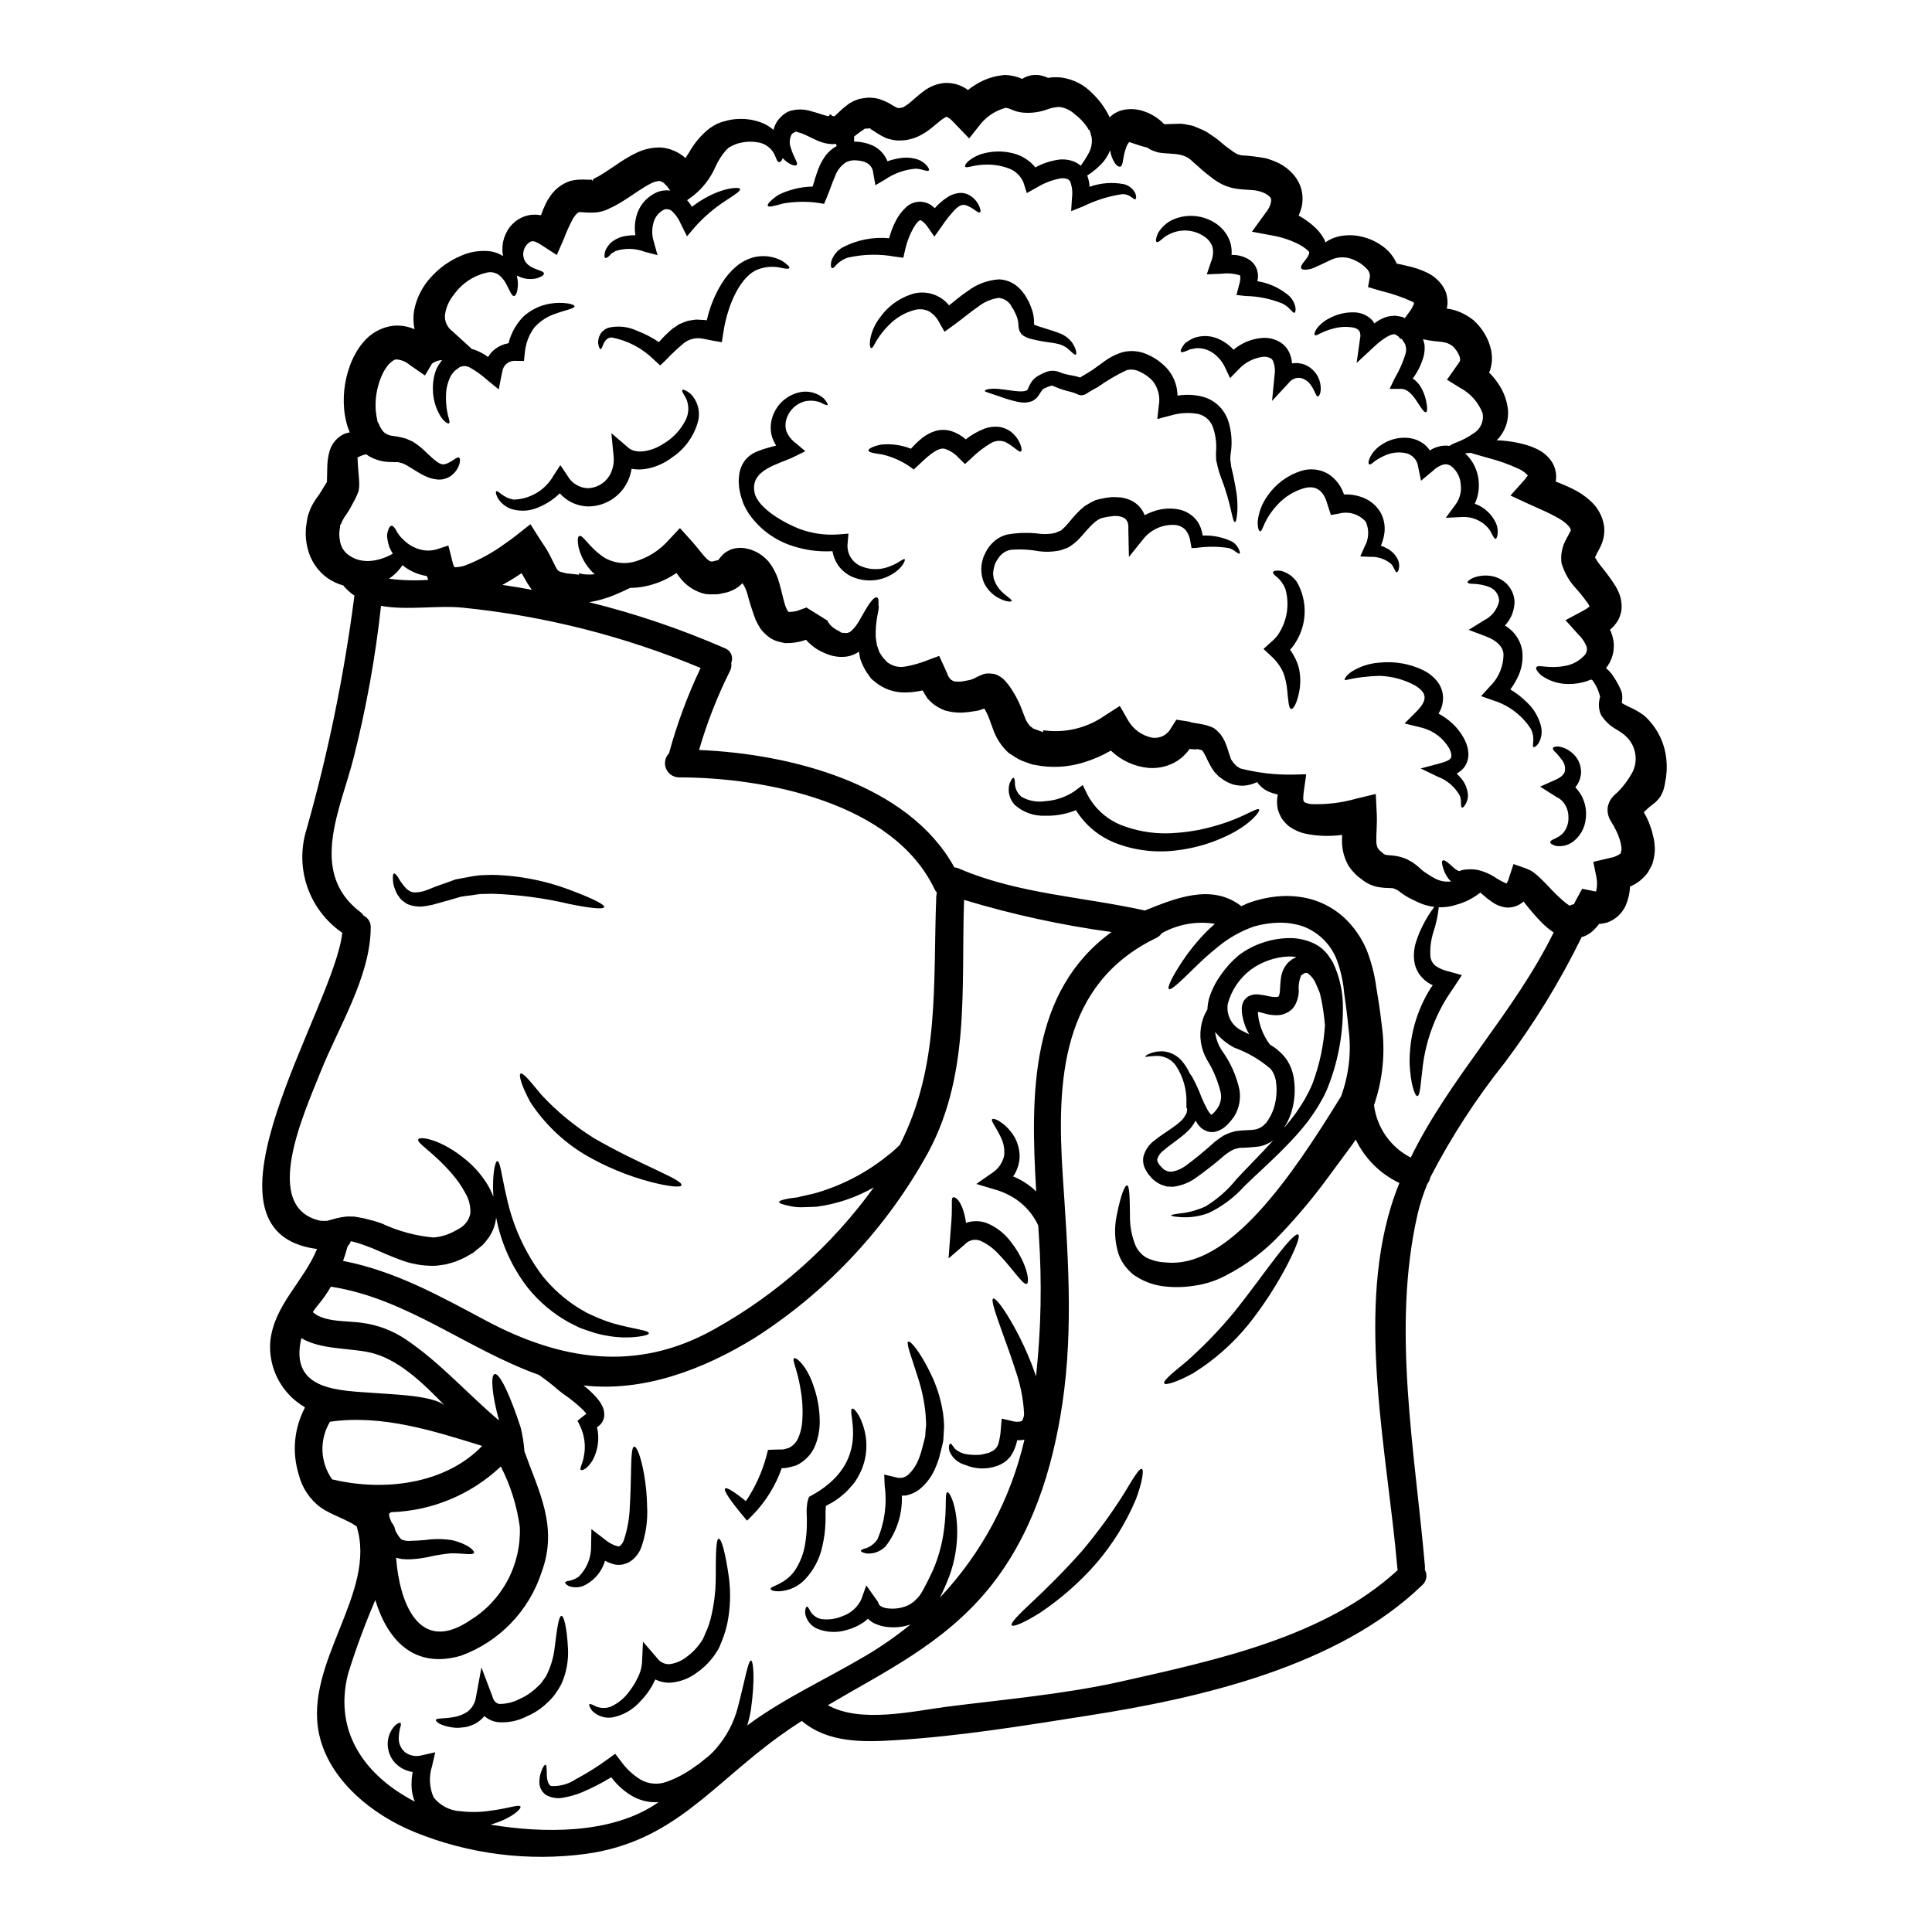 <?xml version="1.0" encoding="UTF-8"?>
<!-- The Best Svg Icon site in the world: iconSvg.co, Visit us! https://iconsvg.co -->
<svg fill="#000000" width="800px" height="800px" version="1.1" viewBox="144 144 512 512" xmlns="http://www.w3.org/2000/svg">
 <g>
  <path d="m325.65 185.88c0.328-0.473 0.621-0.918 0.949-1.449 1.371-2.477 3.219-4.66 5.438-6.422 0.668-0.465 1.371-0.883 2.102-1.246 0.555-0.238 1.129-0.438 1.715-0.59 1.238-0.383 2.523-0.602 3.82-0.648 2.191-0.102 4.379 0.273 6.414 1.094 1.059 0.441 2.039 1.051 2.902 1.805 0.078-0.355 0.188-0.703 0.328-1.035 0.336-0.859 0.848-1.637 1.504-2.281l0.234-0.234 0.148-0.117 0.059-0.059 0.027-0.059 0.176-0.145 0.359-0.27h0.004c0.434-0.348 0.926-0.613 1.449-0.789 1.871-0.578 3.879-0.559 5.738 0.059 1.598 0.395 2.898 0.918 4.082 1.211v0.004c0.219 0.09 0.469 0.078 0.684-0.031v-0.305h0.59l0.031 0.297 0.59 0.145c0.621-0.086 0.297-0.203 0.297-0.176 0.355-0.176 1.449-1.508 3.543-3.047l-0.004-0.004c0.609-0.426 1.27-0.777 1.969-1.035l0.562-0.207 0.27-0.117 0.734-0.117 0.68-0.117v-0.004c0.625-0.109 1.262-0.141 1.895-0.086 0.922 0.047 1.832 0.234 2.691 0.562 0.645 0.23 1.266 0.508 1.867 0.828l1.332 0.789 0.531 0.301v-0.004c0.105 0.055 0.215 0.102 0.324 0.145l0.297 0.117v0.004c0.047-0.023 0.098-0.035 0.148-0.031 0.059 0.086 0.176 0.027 0.297-0.031 0.176 0 0.059 0.09 0.707-0.117 0.68-0.145 0.473-0.234 0.562-0.27l0.707-0.441c1.211-0.832 2.516-2.277 4.852-3.938l0.004 0.004c1.512-1.051 3.277-1.684 5.117-1.832 2.008-0.102 3.996 0.438 5.68 1.539 0.148 0.086 0.27 0.207 0.445 0.328v-0.004c0.711-0.566 1.461-1.078 2.246-1.539 2.223-1.367 4.734-2.195 7.336-2.422l0.203-0.055 0.086 0.031v0.004c1.527 0.047 3.035 0.391 4.438 1l0.059 0.031v0.004c1.426-0.91 3.144-1.25 4.809-0.949 0.703 0.141 1.391 0.371 2.043 0.68 1.238-0.215 2.508-0.234 3.754-0.059 3.062 0.461 5.883 1.93 8.016 4.172 1.762 1.684 3.227 3.656 4.332 5.824 0.09 0.176 0.148 0.355 0.234 0.531 0.98-0.984 2.227-1.668 3.582-1.969 1.875-0.395 3.82-0.258 5.621 0.395 1.996 0.691 3.801 1.848 5.266 3.371 0.734 0.031 1.863-0.086 4.406-0.117 0.688 0.055 1.371 0.164 2.043 0.324l1.066 0.207 0.059 0.027h0.027l0.395 0.148 0.059 0.027 0.176 0.09 0.328 0.117c0.918 0.445 1.684 0.648 2.754 1.27l1.711 1.152 0.004 0.008c0.539 0.348 1.051 0.734 1.535 1.152 0.738 0.594 1.656 1.453 2.277 1.836l1.008 0.738c0.145 0.09 0.355 0.297 0.441 0.328l0.68 0.414h0.004c0.207 0.148 0.438 0.258 0.68 0.324 0.176 0.059 0.473 0.145 0.738 0.203l0.004 0.004c2.184 0.113 4.356 0.375 6.504 0.785 1.281 0.348 2.519 0.824 3.703 1.422 1.312 0.691 2.496 1.613 3.488 2.719 1.109 1.223 1.902 2.695 2.309 4.293 0.359 1.539 0.348 3.141-0.031 4.676-0.184 0.711-0.43 1.402-0.738 2.07 1.312 0.738 2.547 1.602 3.695 2.574 1.199 0.977 2.207 2.168 2.961 3.516 0.184 0.32 0.332 0.66 0.441 1.008 1.129-0.809 2.422-1.363 3.785-1.629 1.879-0.367 3.816-0.336 5.68 0.09 2.234 0.5 4.324 1.488 6.125 2.898 1.434 1.137 2.566 2.609 3.301 4.281 0.832 0.148 1.688 0.355 2.574 0.562 1.996 0.414 3.934 1.074 5.769 1.969 1.316 0.688 2.477 1.645 3.398 2.812 0.594 0.742 1.055 1.586 1.363 2.484 0.258 0.906 0.379 1.84 0.355 2.781-0.035 0.438-0.105 0.875-0.211 1.301 0.723 0.098 1.434 0.246 2.133 0.445 1.785 0.555 3.449 1.438 4.91 2.602l0.117 0.09 0.117 0.117v0.004c2.293 2.098 3.875 4.856 4.527 7.894 0.148 0.859 0.207 1.734 0.176 2.606-0.07 0.926-0.246 1.836-0.531 2.719-0.09 0.148-0.148 0.328-0.234 0.473 0.863 0.836 1.633 1.762 2.305 2.758 1.52 2.129 2.457 4.613 2.727 7.215 0.18 2.523-0.582 5.023-2.133 7.016-0.258 0.359-0.555 0.688-0.887 0.977 2.777 0.078 5.531 0.527 8.195 1.332 1.09 0.332 2.144 0.781 3.148 1.328 1.336 0.746 2.473 1.801 3.312 3.078 0.969 1.551 1.328 3.402 1.008 5.203 1.551 0.578 3.07 1.234 4.555 1.969 1.723 0.84 3.312 1.926 4.723 3.223 1.922 1.738 3.176 4.094 3.543 6.656 0.188 1.762-0.109 3.543-0.859 5.148-0.594 1.305-1.094 2.039-1.336 2.633h0.004c-0.09 0.148-0.156 0.309-0.207 0.473 0.027 0 0.027 0.031 0.027 0.059 0.133 0.258 0.281 0.504 0.445 0.742 0.441 0.664 0.914 1.305 1.422 1.918 1.285 1.562 2.469 3.203 3.543 4.914 0.332 0.547 0.617 1.121 0.859 1.715 0.305 0.688 0.516 1.414 0.621 2.16 0.156 0.891 0.168 1.801 0.027 2.695-0.164 0.922-0.484 1.809-0.945 2.629-0.438 0.672-0.945 1.297-1.512 1.863-0.176 0.176-0.355 0.297-0.531 0.445 0.469 0.996 0.785 2.059 0.945 3.148 0.32 2.523-0.406 5.07-2.012 7.043 0.723 0.578 1.352 1.266 1.867 2.039 0.766 1.137 1.438 2.336 2.008 3.582 0.34 0.738 0.492 1.547 0.445 2.359l-0.117 1.152v0.031c0 0.176 0.887 0.59 1.773 1.035v0.004c1.422 0.609 2.769 1.375 4.023 2.273l0.203 0.176h0.004c2.914 2.629 4.879 6.144 5.59 10.004 0.359 2.012 0.41 4.066 0.148 6.09l-0.266 1.574c-0.031 0.355-0.207 1.008-0.328 1.539h0.004c-0.105 0.387-0.234 0.762-0.395 1.129-0.086 0.211-0.184 0.418-0.297 0.621-0.141 0.277-0.309 0.543-0.504 0.785-0.512 0.668-1.117 1.258-1.801 1.75-0.602 0.445-1.176 0.93-1.715 1.449-0.207 0.207-0.414 0.395-0.621 0.59l0.355 0.621c0.27 0.477 0.477 0.949 0.711 1.453l0.086 0.176 0.031 0.086 0.176 0.395 0.117 0.328 0.234 0.648c0.148 0.504 0.328 0.789 0.473 1.422l0.477 1.969v-0.004c0.141 0.684 0.219 1.375 0.238 2.07 0.055 0.73 0.023 1.469-0.09 2.191-0.117 0.797-0.293 1.59-0.531 2.359-0.395 0.789-0.789 1.598-1.242 2.34h-0.004c-0.609 0.762-1.293 1.469-2.039 2.102-0.688 0.531-1.43 0.988-2.219 1.355-0.133 0.07-0.273 0.129-0.414 0.18-0.082 1.762-0.48 3.496-1.18 5.117-0.957 2.051-2.691 3.637-4.82 4.406-0.727 0.211-1.469 0.344-2.223 0.395-0.309 0.445-0.652 0.859-1.035 1.242-0.711 0.797-1.574 1.441-2.543 1.895-0.32 0.145-0.66 0.254-1.008 0.328-5.727 11.711-12.551 22.852-20.379 33.277-7.555 9.457-14.16 19.633-19.73 30.379-0.121 0.637-0.391 1.234-0.789 1.746-1.086 2.617-1.957 5.32-2.606 8.078-6.918 30.262-0.648 62.977 1.969 93.418 0.008 0.262-0.004 0.523-0.031 0.785 0.758 1.359 0.461 3.059-0.707 4.082-22.273 21.535-58.723 29.914-88.449 34.551-16.926 2.664-34.168 5.512-51.266 6.539-8.695 0.562-17.926 0.652-24.699-5.117-2.074 1.332-4.113 2.723-6.156 4.199-17.926 13.016-28.012 27.84-51 31.031-15.367 2.07-31.012 0.094-45.379-5.738-11.125-4.496-22.828-13.758-25.41-26.121-3.965-18.895 15.473-37.391 9.969-54.934-2.902-1.969-6.539-2.957-9.445-4.941v0.004c-2.949-2.164-5.039-5.293-5.906-8.848-1.801-5.84-1.227-12.152 1.598-17.574v-0.234c-2.992-1.738-5.438-4.285-7.055-7.348-1.613-3.062-2.336-6.519-2.082-9.973 0.977-9.734 8.812-15.855 12.395-24.582-35.32-4.586 4.644-64.047 6.691-83.809v0.004c-4.305-2.949-7.551-7.203-9.254-12.137-1.703-4.93-1.777-10.277-0.215-15.254 5.684-20.086 9.895-40.559 12.602-61.254 0.008-0.23 0.047-0.461 0.117-0.68-0.902-0.617-1.738-1.332-2.484-2.129-0.172-0.168-0.324-0.359-0.445-0.566-1.578-0.441-3.07-1.148-4.406-2.098-2.547-1.902-4.348-4.633-5.09-7.723-0.434-1.648-0.594-3.356-0.473-5.055 0.031-0.887 0.176-1.242 0.234-1.922l0.148-0.891 0.027-0.207 0.031-0.117 0.117-0.5v-0.059l0.027-0.059 0.238-0.652 0.008-0.004c0.289-0.91 0.684-1.781 1.18-2.602l0.711-1.125 0.473-0.648c0.297-0.355 0.621-0.949 0.977-1.48 0.297-0.531 0.621-1.035 0.945-1.539l0.477-0.789v-0.453c0.027-1.215 0.059-2.363 0.086-3.523v0.004c0.02-1.473 0.238-2.938 0.648-4.352 0.332-1.02 0.875-1.961 1.598-2.754 0.68-0.738 1.508-1.324 2.43-1.711 0.418-0.133 0.844-0.242 1.27-0.328l-0.621-1.656c-0.297-1.035-0.535-2.086-0.707-3.148-0.594-4.254-0.148-8.59 1.297-12.633 0.371-1.109 0.848-2.18 1.422-3.195 0.582-1.125 1.285-2.184 2.102-3.148 1.941-2.406 4.711-3.992 7.766-4.449 1.984-0.23 3.996 0.066 5.832 0.859l0.086 0.027c-0.348-1.625-0.387-3.301-0.121-4.941 0.672-3.523 2.383-6.769 4.914-9.316 2.035-2.148 4.477-3.867 7.188-5.055 2.449-1.164 5.172-1.633 7.871-1.363 1.289 0.152 2.523 0.598 3.609 1.301-0.406-2.051-0.129-4.18 0.789-6.062 1.133-2.43 3.332-4.188 5.945-4.766 1.098-0.203 2.219-0.203 3.316 0 0.344-1.031 0.758-2.039 1.238-3.016 0.316-0.695 0.703-1.355 1.156-1.969 1.047-1.57 2.496-2.828 4.199-3.637l1.094-0.445c0.68-0.176 1.375-0.293 2.07-0.355 1.836-0.117 2.988 0.086 3.637 0 0.09 0 0.148 0.059 0.207 0.059-0.031-0.031-0.031 0.117 0 0.145 0.031 0.027 0.059 0.27 0.09 0.27h0.027c0.031 0 0-0.328 0-0.297l0.207-0.395 0.395-0.207 0.828-0.414 1.211-0.738 1.48-0.949c1.066-0.707 2.129-1.418 3.195-2.156h0.004c1.434-0.945 2.926-1.797 4.469-2.547 1.973-0.91 4.125-1.355 6.297-1.297 2.406 0.195 4.684 1.176 6.481 2.789zm28.754-6.742h-0.004c-0.227 0.098-0.43 0.25-0.59 0.441-0.598 1.113-0.684 2.43-0.234 3.609 0.789 2.633 1.969 3.965 1.574 4.5-0.203 0.414-1.863 0.176-3.727-1.773-0.059 0.117-0.117 0.297-0.176 0.395-0.266 0.477-0.531 0.68-0.789 0.652-0.562-0.059-0.738-1.125-1.422-2.43-0.973-1.621-2.656-2.68-4.539-2.856-1.379-0.215-2.785-0.164-4.144 0.148-0.707 0.137-1.391 0.363-2.039 0.68-0.176 0.059-0.738 0.395-1.211 0.621-0.18 0.227-0.391 0.426-0.621 0.594-1.23 1.391-2.227 2.969-2.961 4.672-1.309 2.922-3.297 5.484-5.797 7.477l-1.625 1.18v0.004c0.48 0.539 0.906 1.121 1.27 1.746 6.773-5.18 12.629-5.383 12.75-4.723 0.176 0.5-1.27 1.477-3.578 2.957-3.039 1.941-5.805 4.281-8.227 6.953l-2.25 2.633-1.656-3.312h-0.004c-0.484-1.16-1.184-2.215-2.07-3.106-0.559-0.656-1.449-0.922-2.273-0.68-1.43 0.676-2.484 1.957-2.871 3.488-0.465 1.598-0.453 3.293 0.027 4.883l1.035 3.727-3.402-0.891h0.004c-2.477-0.945-5.199-1.02-7.723-0.203-0.305 0.207-0.617 0.395-0.945 0.562-0.328 0.203-0.562 0.59-0.789 0.789-0.473 0.414-0.832 0.59-1.008 0.473-0.176-0.117-0.266-0.473-0.145-1.094v-0.004c0.031-0.387 0.129-0.77 0.297-1.121 0.305-0.547 0.66-1.062 1.062-1.539 1.188-1.133 2.703-1.859 4.328-2.07 0.812-0.137 1.633-0.195 2.457-0.176-0.258-1.523-0.207-3.082 0.148-4.586 0.676-3.176 2.914-5.793 5.945-6.957 0.66-0.219 1.348-0.336 2.043-0.352 0.363-0.012 0.73 0.008 1.094 0.059l-0.859-1.152c-0.297-0.324-0.59-0.562-0.859-0.887-0.59-0.328-0.887-0.535-1.211-0.504-0.719 0.07-1.422 0.27-2.07 0.59-1.125 0.57-2.211 1.215-3.254 1.926-1.094 0.707-2.16 1.418-3.195 2.129l-1.742 1.094c-0.621 0.395-1.363 0.766-2.043 1.125l-0.852 0.391-0.395 0.203-0.203 0.09-0.117 0.059-0.004 0.004c-0.102 0.031-0.203 0.07-0.297 0.117-1.039 0.398-2.141 0.617-3.25 0.648-1.805 0.059-3.051-0.145-3.582-0.117-0.203-0.117-0.945 0.234-1.836 1.715-0.922 1.73-1.734 3.519-2.426 5.359l-1.867 4.285-3.871-2.512c-2.188-1.422-2.902-1.539-4.113-0.18-1.031 1.211-1.207 2.934-0.445 4.328 1.512 2.398 5.207 2.34 5.004 3.312 0 0.414-0.621 0.789-1.836 1.211l0.004 0.004c-1.805 0.441-3.711 0.18-5.328-0.742 0.121 0.598 0.211 1.199 0.266 1.805 0.09 2.43-0.559 3.609-1.004 3.641-0.59 0.059-1.008-1.152-1.926-2.902-0.453-0.957-1.098-1.812-1.895-2.516-0.848-0.699-1.953-1.008-3.047-0.855-3.633 0.73-6.859 2.812-9.02 5.828-1.305 1.551-2.144 3.438-2.426 5.445-0.145 1.688 0.602 3.328 1.969 4.328l5.176 4.723c0.516 0.098 1.012 0.266 1.48 0.5 0.992 0.434 1.934 0.969 2.809 1.598 0.488-0.824 1.133-1.551 1.895-2.129 1.031-0.785 2.242-1.301 3.523-1.508 0.652-2.652 2-5.082 3.906-7.039 1.957-1.793 4.391-2.984 7.008-3.434 1.613-0.285 3.262-0.305 4.883-0.059 1.094 0.207 1.684 0.445 1.684 0.738 0 0.648-2.363 0.949-5.738 2.219-1.867 0.734-3.535 1.891-4.883 3.375-1.461 1.965-2.34 4.301-2.543 6.742l-0.234 2.16-2.305-0.031h-0.004c-1.734-0.105-3.246 1.172-3.43 2.902l-0.09 0.328-0.859 4.328-3.191-2.602c-1.344-1.207-2.812-2.262-4.383-3.148-0.254-0.176-0.551-0.285-0.855-0.324-0.234-0.102-0.492-0.133-0.742-0.09-0.211-0.023-0.422 0.008-0.617 0.09-0.086 0.043-0.176 0.07-0.27 0.086h-0.176l-0.27 0.207-1.062 0.789-0.117 0.086c0 0.031-0.09 0.117-0.09 0.117l-0.27 0.328h0.004c-0.422 0.461-0.75 0.996-0.977 1.574-0.504 1.156-0.816 2.387-0.918 3.641-0.133 1.922 0 3.856 0.395 5.738 0.355 1.422 0.68 2.34 0.355 2.516-0.266 0.145-1.062-0.27-2.039-1.574h-0.004c-1.297-2.008-2.051-4.324-2.188-6.715-0.129-1.703 0.051-3.418 0.531-5.059 0.289-0.996 0.758-1.93 1.391-2.754l0.473-0.68c-0.961 0.051-1.887 0.379-2.66 0.949l-1.867 3.148-4.082-2.836v-0.004c-0.984-0.832-2.207-1.328-3.492-1.422-0.531-0.027-1.27 0.562-2.098 1.363-0.867 1.074-1.559 2.285-2.043 3.578-1.082 2.734-1.535 5.676-1.328 8.609 0.117 0.594 0.148 1.395 0.27 1.836l-0.004-0.004c0.066 0.223 0.113 0.453 0.148 0.684l0.031 0.355 0.297 0.535 0.504 1.094 0.059 0.086c0.027 0.059 0.234 0.355 0.234 0.355v-0.004c0.105 0.203 0.238 0.395 0.395 0.562l0.359 0.355h-0.004c0.703 0.527 1.547 0.84 2.426 0.891l1.125 0.176c0.414 0.059 1.004 0.207 1.477 0.328l0.738 0.203 0.473 0.207c0.418 0.176 0.832 0.395 1.273 0.562l0.004 0.004c1.215 0.762 2.348 1.652 3.367 2.66 0.859 0.789 1.598 1.539 2.25 2.07 1.391 1.094 2.012 1.422 2.871 1.27 1.863-0.473 3.309-2.215 3.812-1.715 0.27 0.18 0.297 0.68 0.117 1.48h0.004c-0.363 1.352-1.191 2.535-2.336 3.344-1.012 0.707-2.234 1.039-3.461 0.945-1.273-0.105-2.512-0.469-3.637-1.066-2.129-1.035-4.172-2.66-5.828-3.281l-0.027-0.027v0.027c-0.176 0-1.305-0.395-1.336-0.266-0.188 0.016-0.375 0.016-0.559 0l-0.977-0.031c-2.094 0.02-4.148-0.531-5.949-1.598l-0.621-0.441c-0.855 0.156-1.68 0.465-2.426 0.914 0.027 0 0.059 0 0.117 0.062 0.027 0.355 0.027 1.238 0.117 2.246 0.086 1.121 0.176 2.273 0.27 3.461l0.059 0.949c0.016 0.703-0.043 1.406-0.176 2.098-0.227 0.637-0.492 1.258-0.785 1.867l-0.418 0.789c-0.297 0.562-0.617 1.125-0.918 1.715v-0.004c-0.324 0.617-0.691 1.211-1.094 1.777l-0.648 0.945-0.297 0.562c-0.199 0.312-0.348 0.652-0.445 1.008l-0.117 0.203c0 0.031-0.148 0.031-0.148 0.031l-0.059 0.789h-0.004c-0.102 0.535-0.164 1.082-0.176 1.629-0.008 0.637 0.051 1.27 0.176 1.895 0.191 1.246 0.785 2.402 1.691 3.281 0.969 0.852 2.125 1.469 3.371 1.801 1.23 0.289 2.508 0.34 3.758 0.152 1.824-0.277 3.582-0.902 5.176-1.836-0.32-0.523-0.605-1.066-0.859-1.625-0.312-0.852-0.52-1.734-0.617-2.633-0.082-0.578-0.02-1.168 0.176-1.715 0.234-0.859 0.531-1.363 0.918-1.422 0.387-0.059 0.789 0.355 1.238 1.152 0.469 0.941 1.109 1.785 1.895 2.484 1.039 1.066 2.301 1.883 3.699 2.394 1.598 0.609 3.344 0.703 5 0.27l3.281-1.066 1.094 4.328c0.078 0.473 0.25 0.926 0.504 1.332 0.207 0.207 0.148 0.176 0.234 0.09h0.004c0.98-0.02 1.953-0.207 2.867-0.562 3.707-1.461 7.207-3.402 10.414-5.766 0.945-0.652 1.895-1.336 2.691-1.969l3.938-3.106 2.488 3.938c0.828 1.305 1.801 2.606 2.453 3.91 0.711 1.359 1.305 2.57 1.746 3.461l0.266 0.473c0.09 0.148 0.148 0.297 0.207 0.297 0.117 0.059 0.059 0.27 0.355 0.297 0.148 0.27 1.242 0.418 2.043 0.652 1.035 0.117 2.039 0.203 3.047 0.324l0.176 0.031h0.09l0.059-0.297c-0.059 0 0.027-0.117 0-0.207l0.266 0.207 0.832 0.176c0.531 0 1.121 0.117 1.539 0.086s1.004-0.059 1.477-0.086c-0.203-0.176-0.414-0.355-0.59-0.531l-0.004-0.004c-1.844-1.863-3.133-4.199-3.727-6.746-0.297-1.742-0.207-2.691 0.207-2.836 0.977-0.477 2.57 3.047 6.691 5.738v-0.004c2.359 1.379 5.164 1.773 7.809 1.094 3.578-0.988 6.785-3.004 9.23-5.797l2.961-3.148 3.047 3.375c1.305 1.449 2.516 3.078 3.402 4.082 0.949 1.094 1.539 1.363 1.773 1.395 0.059-0.059 0.059-0.059 0.09 0 0.031 0.059 0.234 0.027 0.324 0l0.68-0.18c0.477-0.086 0.711-0.145 0.832-0.176 0.027-0.027 0.086-0.117 0.176-0.234l0.266-0.355c0.09-0.117 0.18-0.207 0.445-0.504l-0.004-0.008c0.457-0.531 1.008-0.973 1.629-1.297 0.723-0.434 1.527-0.703 2.363-0.789 0.391-0.047 0.785-0.066 1.18-0.059l0.594 0.031c0.234 0.027 0.355 0.059 0.395 0.059l0.711 0.145 0.355 0.09 0.09 0.027 0.473 0.117c0.117 0.059 0.445 0.18 0.445 0.18v0.004c1.07 0.395 2.062 0.977 2.93 1.715 0.426 0.363 0.828 0.75 1.211 1.156 0.324 0.395 0.562 0.789 0.859 1.18 0.91 1.395 1.598 2.922 2.039 4.527 0.789 2.691 1.18 5.031 1.773 6.512l0.395 0.828c0.086 0 0.148 0.27 0.176 0.27s0 0.059 0.059 0.027l0.09 0.09h0.324v-0.004c0.664-0.008 1.328-0.098 1.969-0.27 0.832-0.297 1.629-0.59 2.43-0.887l5.59 3.488c0.09 0.117 0 0.238 0.207 0.445 0.328 0.492 0.723 0.93 1.18 1.305 0.5 0.387 1.035 0.723 1.598 1.004 0.355 0.207 0.395 0.176 0.504 0.301 0.059 0.027 0.059 0.086 0.207 0.145l0.617 0.031h0.004c0.746 0.18 1.531-0.047 2.07-0.594 0.785-0.742 1.449-1.598 1.969-2.543 1.152-1.926 2.07-3.727 2.898-4.82 0.859-1.18 1.508-1.574 1.895-1.422s0.395 0.949 0.355 2.129c0.414 0.789-0.977 3.785-0.707 8.582 0.059 0.621 0.203 1.27 0.297 1.922 0.176 0.621 0.473 1.242 0.648 1.895 0.418 0.504 0.477 0.832 1.008 1.48 0.328 0.355 0.648 0.711 1.004 1.066l0.207 0.203c0.031 0.031 0.473 0.27 0.473 0.27l-0.008-0.004c1.211 0.75 2.652 1.031 4.055 0.785 2.078-0.344 4.113-0.922 6.066-1.715l3.047-1.125 1.742 3.816c0.223 0.465 0.422 0.938 0.594 1.422 0.176 0.395 0.473 0.59 0.617 0.945 0.535 0.27 0.68 0.621 1.574 0.621h0.004c0.473 0.031 0.945 0.023 1.414-0.027 0.535-0.09 1.066-0.148 1.969-0.359l0.531-0.117s0-0.027 0.059-0.027c0.062-0.027 0.121-0.055 0.18-0.09 0.238-0.059 0.465-0.148 0.68-0.266l0.355-0.18 0.562-0.297c0.145-0.059 0.117-0.059 0.395-0.176 0.277-0.117 0.535-0.234 0.789-0.324l0.395-0.148c0.117-0.031 0.27-0.059 0.59-0.117h-0.004c0.582-0.059 1.168-0.035 1.746 0.059 0.457 0.043 0.898 0.176 1.305 0.391 0.371 0.191 0.727 0.406 1.062 0.652l0.445 0.359 0.203 0.203 0.418 0.445c0.234 0.297 0.59 0.68 0.738 0.887l0.355 0.504c0.473 0.594 1.121 1.773 1.656 2.664 0.496 0.918 0.941 1.867 1.332 2.836 0.328 0.832 0.648 1.805 0.945 2.457 0.316 0.992 0.863 1.891 1.598 2.633 0.141 0.059 0.273 0.137 0.395 0.234 0.117 0.09 0.086 0.234 0.68 0.395l1.27 0.473 0.648 0.234 0.176 0.059 0.09 0.031 0.027-0.395c0.148 0.027 0.121 0 0.059-0.09l0.004 0.004c5.769 0.824 11.637-0.594 16.391-3.965l3.879-2.484 2.215 3.879c1.363 2.332 3.652 3.977 6.297 4.519 2.082 0.336 4.141-0.715 5.09-2.602l1.391-2.16 3.254 0.504c0.258 0.043 0.504 0.125 0.738 0.238 0.504 0.09 0.977 0.148 1.449 0.234 0.648 0.09 1.574 0.27 2.277 0.445 0.547 0.141 1.078 0.32 1.602 0.531l0.68 0.328c0.059 0.059 0.176 0.148 0.176 0.148l0.266 0.203 0.477 0.445c0.32 0.27 0.609 0.578 0.855 0.918 0.434 0.582 0.801 1.207 1.094 1.867 0.41 0.961 0.754 1.949 1.035 2.953 0.203 0.59 0.395 1.152 0.59 1.715l0.355 0.504 0.176 0.266 0.09 0.117c0.027 0.062 0.504 0.535 0.504 0.535 0.355 0.504 0.828 0.59 1.211 0.945h0.004c4.684 1.215 9.512 1.773 14.348 1.656l3.223-0.086-0.59 4.168c-0.176 1.242-0.355 2.781 0.027 3.148 0.086 0.023 0.16 0.074 0.207 0.148 0.145 0 0.059 0.09 0.266 0.117 0.203 0.027 0.27 0.117 0.594 0.176 0.297 0.094 0.605 0.141 0.918 0.152 4.004 0.145 8.008-0.344 11.863-1.449l5.144-1.242 0.27 5.352c0.117 2.723-0.176 5.266-0.117 6.949h-0.004c-0.043 0.723 0.094 1.445 0.395 2.102 0.297 0.176 0.297 0.473 0.648 0.707l0.504 0.418 0.234 0.203 0.117 0.117c0.148 0.09 0.301 0.176 0.418 0.234l0.145 0.031 0.004 0.008c0.547 0.09 1.102 0.148 1.656 0.176 1.059 0.094 2.102 0.309 3.106 0.648l0.418 0.176 0.203 0.09 0.117 0.031 0.27 0.117 0.445 0.266 0.859 0.477c0.512 0.336 1.004 0.703 1.473 1.098 0.156 0.121 0.305 0.254 0.445 0.391l0.27 0.27c0.312 0.277 0.637 0.543 0.977 0.785 0.5 0.328 1.035 0.68 1.539 1.004 0.395 0.207 0.734 0.477 1.121 0.652v0.004c1.324 0.758 2.859 1.066 4.375 0.883h0.125c-0.422-0.312-0.773-0.703-1.039-1.152-0.461-0.695-0.82-1.449-1.066-2.246-0.414-1.242-0.473-1.969-0.148-2.16 0.324-0.191 0.949 0.176 1.867 1.008 0.828 0.707 2.398 2.363 2.957 1.598 1.465-0.332 2.984-0.363 4.465-0.094 1.793 0.426 3.492 1.188 5 2.25 0.633 0.395 1.289 0.75 1.969 1.066 0.215 0.113 0.445 0.203 0.68 0.266 0-0.031 0-0.062 0.059-0.148 0.121-0.211 0.23-0.426 0.328-0.648l0.328-1.035 1.094-3.312 3.191 1.121c0.52 0.188 1.023 0.418 1.512 0.68 0.32 0.191 0.629 0.41 0.914 0.652 0.562 0.441 0.945 0.789 1.332 1.152 0.789 0.738 1.48 1.477 2.16 2.156 1.262 1.383 2.594 2.695 3.992 3.938 0.551 0.496 1.145 0.941 1.773 1.332 0.363-0.195 0.75-0.336 1.156-0.414 0.148-0.27 0.297-0.621 0.445-0.918l1.715-3.148 3.375 0.68h-0.004c0.105 0.023 0.215 0.035 0.324 0.027 0.301-1.23 0.332-2.512 0.09-3.754l-0.828-4.086 4.496-1.062c0.988-0.156 1.922-0.551 2.719-1.152 0.285-0.684 0.34-1.445 0.152-2.16-0.059-0.27-0.09-0.531-0.148-0.789h-0.004c-0.105-0.422-0.234-0.836-0.391-1.238l-0.234-0.68-0.09-0.234-0.031-0.059-0.5-1.066-0.004-0.004c-0.359-0.746-0.762-1.469-1.211-2.16l-0.301-0.531-0.176-0.355c-0.109-0.23-0.195-0.469-0.266-0.711-0.215-0.711-0.285-1.453-0.207-2.191 0.062-0.402 0.172-0.801 0.324-1.18 0.113-0.297 0.25-0.586 0.414-0.859 0.484-0.73 1.086-1.383 1.777-1.922 1.664-1.648 3.07-3.543 4.164-5.617 1.512-3.289 0.656-7.18-2.098-9.527l0.266 0.176-0.004 0.004c-0.844-0.695-1.742-1.32-2.691-1.863-1.539-0.887-2.844-2.121-3.812-3.609l-0.09-0.176-0.059-0.09h-0.004c-0.508-1.203-0.645-2.535-0.391-3.816 0.176-0.621 0.117-1.008 0.234-0.738-0.367-1.637-1.07-3.18-2.07-4.527-0.117-0.082-0.254-0.145-0.395-0.176-0.703 0.316-1.434 0.566-2.188 0.738-1.586 0.398-3.227 0.531-4.852 0.395-2.223-0.18-4.352-0.965-6.152-2.277-1.152-1.035-1.508-1.805-1.27-2.133 0.531-0.789 3.148 0.477 7.305-0.297l-0.004 0.004c2.184-0.301 4.18-1.383 5.621-3.047 0.473-0.629 0.605-1.445 0.359-2.188-0.492-1.191-1.227-2.266-2.16-3.148l-3.402-3.785 4.762-2.543v-0.004c0.586-0.297 1.129-0.664 1.629-1.094-0.023-0.086-0.062-0.168-0.121-0.234-0.105-0.234-0.238-0.453-0.391-0.656-0.941-1.312-1.945-2.574-3.016-3.785-1.777-1.871-3.094-4.129-3.848-6.598l-0.055-0.109-0.031-0.207c-0.23-1.973 0.121-3.965 1.008-5.738 0.559-1.152 1.121-2.039 1.301-2.457 0.055-0.094 0.105-0.195 0.148-0.297 0 0.023 0.012 0.043 0.027 0.059l-0.027-0.234c0-0.203-0.117-0.621-0.789-1.305-0.812-0.773-1.727-1.434-2.719-1.965-2.219-1.27-4.723-2.305-7.394-3.519l-5.062-2.34 3.523-3.938v0.004c0.344-0.375 0.648-0.781 0.918-1.215 0.086-0.207 0.145 0.117 0.176 0 0.059-0.297-1.211-1.391-2.516-1.969v0.004c-2.57-1.188-5.246-2.137-7.984-2.844-1.895-0.531-3.492-0.977-4.723-1.363h-0.004c-0.469 0.066-0.945 0.105-1.418 0.121 2.231 2.055 3.543 4.922 3.641 7.957 0.09 1.863-0.277 3.723-1.066 5.41 2.516 0.906 4.559 2.797 5.652 5.242 0.395 0.961 0.516 2.016 0.352 3.047-0.117 0.68-0.297 1.004-0.504 1.004-0.531 0.031-0.766-1.332-1.969-2.871-1.73-1.973-4.269-3.043-6.891-2.898l-4.328 0.203 2.691-3.668v0.004c1.051-1.496 1.504-3.332 1.27-5.144-0.109-1.934-1.043-3.723-2.57-4.914-0.656-0.453-1.488-0.57-2.25-0.324-0.934 0.316-1.781 0.844-2.484 1.535l-3.223 2.691-0.789-3.812h0.004c-0.246-1.777-1.605-3.199-3.375-3.523-1.676-0.328-3.414-0.164-5 0.477-1.117 0.438-2.176 1.012-3.148 1.715-0.711 0.594-1.18 0.977-1.453 0.789-0.203-0.145-0.234-0.707 0.148-1.652l0.004-0.004c0.668-1.418 1.723-2.621 3.047-3.465 2.035-1.418 4.504-2.086 6.981-1.891 1.68 0.125 3.281 0.766 4.586 1.832 0.512 0.441 0.957 0.945 1.332 1.508 0.625-0.418 1.316-0.734 2.043-0.945 1.012-0.332 2.09-0.422 3.148-0.266 0.48-0.32 0.996-0.586 1.539-0.789 1.762-0.645 3.434-1.52 4.969-2.602 1.777-1.129 2.68-3.231 2.277-5.297-1.125-2.879-3.246-5.262-5.977-6.715l-3.461-2.129 3.078-4.375c0.473-0.68 0.473-0.711 0.324-1.598v-0.004c-0.391-1.145-1.07-2.176-1.969-2.984-1.336-0.891-1.836-1.008-4.852-1.27v-0.004c-0.988-0.109-1.965-0.277-2.93-0.504 0.16 0.477 0.289 0.957 0.395 1.449 0.098 1.012 0.027 2.031-0.211 3.019-0.59 2.141-1.57 4.156-2.894 5.941 0.836 0.578 1.539 1.324 2.07 2.188 0.656 1.094 1.133 2.281 1.418 3.523 0.418 1.969 0.395 3.047 0.031 3.223s-1.125-0.789-2.102-2.363c-0.977-1.508-2.484-3.844-4.555-3.816l-3.012 0.004 1.422-2.93c1.246-2.098 2.219-4.348 2.898-6.691 0.086-0.461 0.094-0.93 0.027-1.395-0.203-0.324 0.09-0.441-0.504-1.27l-0.324-0.504-0.148-0.266-0.086-0.117c-0.059-0.09-0.477-0.117-0.477-0.117l-0.203-0.297c-0.395-0.535-0.68-0.535-1.008-0.789-0.977-0.535-3.519 1.18-5.531 3.047l-4.805 4.461 0.918-6.508v0.004c0.164-0.66 0.102-1.352-0.18-1.969-0.453-0.543-1.102-0.883-1.805-0.945-1.707-0.266-3.453-0.164-5.117 0.297-1.152 0.293-2.273 0.711-3.34 1.238-0.789 0.359-1.305 0.711-1.512 0.504-0.207-0.207-0.176-0.707 0.395-1.598h-0.004c0.875-1.207 2.035-2.184 3.375-2.84 2.043-1.129 4.356-1.68 6.691-1.598 1.766 0.043 3.445 0.777 4.676 2.043 0.223 0.277 0.422 0.574 0.59 0.887 0.27-0.207 0.531-0.395 0.789-0.562 0.414-0.281 0.863-0.52 1.328-0.707 0.484-0.266 1-0.453 1.539-0.566 0.594-0.125 1.199-0.195 1.809-0.207 0.66 0.066 1.32 0.176 1.965 0.328 0.203 0.117 0.441 0.207 0.648 0.328l1.152-1.574 0.004-0.004c0.574-0.73 1.023-1.547 1.332-2.422-0.117-0.129-0.25-0.238-0.395-0.328-2.672-1.23-5.453-2.191-8.312-2.871l-3.519-1.035 0.504-2.809c0.012-0.852-0.359-1.664-1.008-2.215-0.832-0.871-1.824-1.566-2.93-2.043-1.891-0.984-4.117-1.094-6.094-0.297-1.453 0.648-2.961 1.449-4.231 1.969-0.645 0.352-1.344 0.59-2.07 0.707-1.125 0.18-1.746 0.031-1.895-0.324-0.145-0.355 0.145-0.977 0.738-1.688s1.539-1.922 1.391-2.574c-0.148-0.266-0.207-0.266-0.648-0.676-0.629-0.523-1.312-0.98-2.043-1.363-2.129-1.094-4.414-1.871-6.773-2.305l-5.711-1.066 3.758-5.176h0.004c0.691-0.82 1.152-1.812 1.328-2.871 0.102-0.531-0.121-1.074-0.562-1.387-0.355-0.316-0.754-0.582-1.18-0.789-0.629-0.281-1.293-0.492-1.969-0.621-1.008-0.297-2.871-0.145-5.828-0.59-0.805-0.148-1.598-0.367-2.363-0.648-0.754-0.285-1.477-0.641-2.16-1.07l-0.676-0.43c-0.395-0.234-0.531-0.395-0.832-0.59l-1.477-1.156c-1.066-0.789-1.598-1.391-2.43-2.098-0.414-0.395-0.562-0.473-0.828-0.711-0.207-0.176-0.445-0.395-0.648-0.59-2.574-2.633-6.57-1.539-9.676-2.457l0.539 0.082c-0.984-0.188-1.914-0.59-2.719-1.18-1.336-0.324-2.633-0.738-3.727-1.121-0.445-0.148-0.789-0.27-1.066-0.359h-0.004c-0.348 0.41-0.617 0.883-0.785 1.395-1.035 2.691-0.738 4.789-1.539 5.117-0.355 0.086-0.918-0.059-1.574-1.066v-0.004c-0.602-0.992-0.996-2.098-1.156-3.25-0.449 1.07-1.035 2.074-1.746 2.988-1.254 1.438-2.715 2.68-4.328 3.695 0.363 0.957 0.57 1.965 0.621 2.988 2.902-1.031 6.027-1.277 9.055-0.707 1.375 0.316 2.523 1.258 3.109 2.539 0.297 0.891 0.176 1.391-0.031 1.453-0.531 0.234-1.332-1.422-3.543-1.336v0.004c-3.59 0.547-7.074 1.645-10.324 3.254l-3.148 1.242 0.234-3.668c0.184-1.418 0.012-2.863-0.504-4.199-0.203-0.336-0.52-0.582-0.895-0.699-0.625-0.176-1.285-0.195-1.922-0.059-2.125 0.426-4.16 1.227-6.004 2.359l-2.664 1.48-0.859-2.754c-0.762-1.887-2.34-3.324-4.289-3.906-1.805-0.633-3.711-0.93-5.621-0.883-1.297 0.016-2.586 0.176-3.844 0.469-0.945 0.207-1.574 0.355-1.711 0.086-0.137-0.27 0.086-0.789 0.887-1.508l-0.004 0.004c1.234-1.008 2.68-1.715 4.231-2.07 2.367-0.59 4.84-0.609 7.219-0.059 2.461 0.527 4.672 1.875 6.269 3.816 1.77-0.973 3.691-1.637 5.68-1.969 1.434-0.27 2.914-0.156 4.293 0.328 0.754 0.258 1.449 0.668 2.035 1.211 0.848-1.156 1.609-2.375 2.281-3.641 0.473-0.953 0.707-2.008 0.68-3.074-0.031-0.234 0-0.395-0.031-0.652-0.086-0.414-0.203-0.859-0.324-1.27l-0.207-0.648-0.027-0.176-0.238-0.031v-0.004c-0.121-0.258-0.262-0.504-0.414-0.742-0.938-1.348-2.086-2.535-3.402-3.519-1.055-0.961-2.371-1.59-3.785-1.801l-0.355-0.031c-1.012 0.066-2.008 0.273-2.961 0.621-2.055 0.77-4.258 1.07-6.445 0.887-0.766-0.066-1.52-0.227-2.246-0.473l-0.832-0.328-0.414-0.176-0.176-0.059c-0.312-0.129-0.641-0.207-0.977-0.238-2.555 0.676-4.836 2.121-6.539 4.141l-3.148 3.965-3.727-3.871-0.977-1.008c-0.273-0.234-0.559-0.449-0.859-0.652-0.203-0.117-0.328-0.176-0.395-0.207l0.031-0.027c-0.059 0-0.059 0-0.031 0.027h0.004c-0.254 0.086-0.492 0.207-0.711 0.359-1.125 0.676-2.691 2.273-4.82 3.727-0.609 0.391-1.242 0.746-1.895 1.062-0.715 0.344-1.469 0.609-2.246 0.785-0.723 0.211-1.469 0.32-2.219 0.328-0.863 0.09-1.734 0.027-2.574-0.176-0.441-0.09-0.887-0.207-1.301-0.328-0.414-0.117-0.68-0.328-1.008-0.473-0.336-0.145-0.66-0.312-0.977-0.504l-0.707-0.445-1.094-0.707c-0.207-0.141-0.426-0.258-0.652-0.355-0.266-0.176-0.027 0 0-0.117 0.328-0.148-0.395-0.09-0.789-0.031l-0.68 0.031c-0.996 0.645-1.957 1.344-2.871 2.098 0.027 0.129 0.039 0.262 0.031 0.395 0 0.297 0 0.621-0.031 0.945 0.148-0.016 0.297-0.016 0.445 0 0.707 0.012 1.414 0.102 2.102 0.266 0.754 0.148 1.484 0.379 2.188 0.684 1.449 0.621 2.668 1.676 3.492 3.016 0.258 0.387 0.469 0.805 0.621 1.242 1-0.355 2.027-0.617 3.074-0.789 1.637-0.312 3.328-0.211 4.914 0.297 1.016 0.336 1.91 0.965 2.574 1.805 0.441 0.59 0.559 0.945 0.395 1.121-0.395 0.418-1.574-0.395-3.519-0.473v0.004c-2.91 0.242-5.707 1.242-8.109 2.898l-2.516 1.48-0.59-3.285c-0.102-1.324-0.988-2.453-2.246-2.871-0.355-0.137-0.723-0.238-1.094-0.293-0.461-0.082-0.926-0.133-1.391-0.148-0.824-0.039-1.648 0.125-2.398 0.473-1.402 0.883-2.457 2.219-2.988 3.789-0.789 1.773-1.422 3.754-2.188 5.59l-0.711 1.688-1.574-0.27c-3.086-0.426-6.223-0.363-9.289 0.176-2.34 0.648-3.844 1.066-4.055 0.621-0.207-0.445 0.789-1.539 2.902-2.961v0.004c2.805-1.359 5.875-2.098 8.992-2.156 0.414-1.395 0.828-2.871 1.449-4.527 0.453-1.215 1.059-2.367 1.801-3.434 0.809-1.152 1.871-2.102 3.106-2.777-0.066-0.184-0.113-0.371-0.145-0.562-0.395 0.027-0.68 0.027-1.008 0.059-1.188-0.051-2.356-0.301-3.461-0.738-1.715-0.711-2.961-1.422-4.055-1.867h0.004c-0.652-0.301-1.336-0.52-2.039-0.648 0.027 0 0.176-0.27-0.234 0l-0.359 0.176zm-92.383 337.5c-6.125-6.359-12.754-12.695-20.203-14.262-5.562-1.18-12.812-0.707-17.961-3.754-3.309 14.168 10.324 13.844 19.789 14.562 3.875 0.348 15.59 0.57 18.375 3.453zm293.72-125.56c-0.027 0-0.059-0.031-0.086-0.031h-0.004c-1.082-0.73-2.094-1.562-3.019-2.484-1.48-1.523-2.883-3.125-4.199-4.793l-0.68-0.855v0.004c-1.199 1.078-2.769 1.648-4.379 1.594-1.406-0.125-2.758-0.625-3.902-1.449-0.773-0.508-1.504-1.07-2.191-1.684-0.359-0.297-0.68-0.562-0.977-0.832-0.395 0.27-0.789 0.562-1.18 0.859-0.395 0.297-0.859 0.504-1.305 0.789-0.395 0.203-0.766 0.414-1.18 0.617v-0.004c-1.023 0.438-2.074 0.801-3.148 1.098-1.258 0.363-2.566 0.543-3.875 0.531-0.109 0.008-0.219-0.004-0.328-0.031-0.219 2.176-0.672 4.32-1.355 6.394-0.715 2.172-1.008 4.461-0.859 6.742 0.129 0.973 0.641 1.855 1.418 2.457 1.082 0.723 2.301 1.227 3.582 1.477l3.34 0.945-1.922 2.93c-0.68 1.008-1.395 2.043-2.074 3.109-3.332 5.406-5.488 11.453-6.328 17.746-0.621 4.941-0.707 8.164-1.48 8.266-0.621 0.059-1.773-3.047-2.039-8.43-0.16-7.137 1.785-14.164 5.59-20.203 0.176-0.27 0.355-0.504 0.531-0.738v-0.004c-0.828-0.375-1.594-0.875-2.273-1.477-1.613-1.43-2.582-3.441-2.695-5.59-0.105-1.637 0.125-3.277 0.684-4.824 0.387-1.215 0.871-2.402 1.449-3.539 0.898-1.883 1.988-3.668 3.254-5.328-1.008-0.133-1.996-0.359-2.961-0.68-0.707-0.254-1.398-0.551-2.07-0.891-0.562-0.266-1.125-0.531-1.684-0.828v0.004c-0.738-0.41-1.449-0.867-2.133-1.363l-0.441-0.355c-0.102-0.078-0.211-0.148-0.328-0.207-0.059-0.027 0-0.027-0.059-0.086-1.742-0.789-1.008-0.473-2.219-0.59-0.832-0.004-1.66-0.066-2.484-0.18l-0.859-0.148c-0.391-0.094-0.777-0.211-1.152-0.355-0.477-0.156-0.934-0.363-1.359-0.621l-0.117-0.059-0.328-0.176-0.059-0.059-0.324-0.207-0.594-0.445-1.211-0.918-0.004-0.004c-0.836-0.773-1.59-1.633-2.246-2.566-1.164-1.965-1.797-4.199-1.832-6.481 0-0.68 0-1.273 0.031-1.867-3.293 0.457-6.637 0.336-9.887-0.352-0.719-0.164-1.422-0.402-2.098-0.711-0.746-0.344-1.461-0.758-2.129-1.242-0.699-0.566-1.316-1.23-1.832-1.969-0.457-0.754-0.816-1.562-1.074-2.406-0.309-1.32-0.316-2.695-0.027-4.019-0.512-0.109-1.02-0.246-1.512-0.414-1.609-0.484-3.008-1.496-3.973-2.871-1.098 0.523-2.281 0.844-3.492 0.945-0.895 0.023-1.789-0.062-2.66-0.262-0.965-0.281-1.879-0.703-2.723-1.246-0.395-0.297-0.828-0.59-1.27-0.918-0.355-0.355-0.707-0.707-1.062-1.094h-0.004c-0.391-0.508-0.746-1.039-1.066-1.598-0.234-0.445-0.504-0.918-0.738-1.391v0.004c-0.344-0.781-0.727-1.543-1.152-2.281-0.125-0.23-0.285-0.441-0.473-0.621-0.016-0.016-0.039-0.027-0.062-0.027h-0.059l-0.09-0.031-0.395-0.086c-0.238-0.059-0.562-0.176-0.652-0.117v-0.004c-0.289 0.07-0.59 0.082-0.887 0.027-0.355 0-0.738-0.027-1.125-0.059-0.859 1.23-1.941 2.285-3.195 3.106-2.273 1.441-4.949 2.106-7.633 1.895-3.762-0.348-7.293-1.965-10.016-4.586-2.297 1.328-4.738 2.387-7.277 3.148-4.188 1.297-8.637 1.512-12.93 0.621l-0.441-0.059h-0.031l-0.531-0.176h-0.031l-0.086-0.031-0.148-0.059-0.648-0.234-1.305-0.473v-0.004c-0.609-0.242-1.191-0.539-1.746-0.887-0.652-0.395-1.305-0.828-1.926-1.238v-0.004c-1.887-1.73-3.309-3.906-4.141-6.332-0.395-1.004-0.621-1.715-0.918-2.516h0.004c-0.238-0.656-0.516-1.297-0.828-1.922-0.207-0.355-0.359-0.648-0.535-0.977-0.324 0.086-0.648 0.203-0.977 0.328-0.328 0.109-0.664 0.195-1.004 0.266l-0.594 0.09c-0.938 0.164-1.887 0.285-2.836 0.355-1.109 0.078-2.223 0.027-3.316-0.152-0.59-0.117-1.18-0.234-1.773-0.395-0.59-0.238-1.18-0.535-1.742-0.832l-0.004 0.004c-1.098-0.633-2.082-1.453-2.898-2.426-0.414-0.648-0.859-1.363-1.211-2.043h-0.004c-1.477 0.332-2.981 0.512-4.492 0.535-2.965 0.094-5.863-0.906-8.137-2.809l-0.789-0.652-0.355-0.355-0.059-0.09-0.086-0.145-0.234-0.297c-0.27-0.395-0.562-0.789-0.832-1.211-0.641-1.066-1.168-2.199-1.574-3.375-0.117-0.652-0.234-1.27-0.328-1.895h0.004c-1.172 0.836-2.559 1.316-3.996 1.391-1.262 0.078-2.527-0.082-3.727-0.473-1.137-0.379-2.234-0.875-3.269-1.48-1.137-0.699-2.164-1.566-3.043-2.574-1.359 0.504-2.785 0.793-4.234 0.859l-1.305 0.031c-0.504-0.09-1.004-0.207-1.508-0.328h0.004c-1.066-0.242-2.066-0.715-2.93-1.387-0.828-0.629-1.555-1.375-2.16-2.223-0.441-0.715-0.848-1.457-1.211-2.219-0.883-2.356-1.645-4.754-2.281-7.188-0.246-0.777-0.586-1.523-1.012-2.219l-0.203-0.297h-0.031c-0.305 0.32-0.633 0.617-0.977 0.891-0.789 0.586-1.668 1.043-2.602 1.359l-0.121 0.059-0.473 0.117-0.176 0.031-0.355 0.09-0.68 0.145-0.68 0.148c-0.148 0.027-0.176 0.027-0.395 0.059l-0.68 0.027-0.004 0.004c-0.898 0.043-1.797 0.016-2.691-0.086-2.793-0.648-5.254-2.289-6.922-4.617-0.27-0.355-0.504-0.648-0.711-0.945-3.066 2.121-6.617 3.441-10.324 3.844-0.648 0.059-1.301 0.086-1.922 0.086-1.211 0.594-2.574 1.242-4.172 1.895-2.016 0.836-4.121 1.449-6.269 1.836-0.176 0.031-0.328 0.031-0.504 0.059 12.324 3.043 24.371 7.125 36.004 12.203 0.754 0.266 1.367 0.832 1.691 1.566 0.324 0.73 0.332 1.566 0.023 2.305 0.125 0.781-0.012 1.586-0.395 2.281-3.336 6.68-6.059 13.648-8.133 20.824 24.285 1.008 55.523 8.992 67.656 31.121 0.438 0.027 0.871 0.137 1.27 0.324 15.559 6.691 32.836 7.453 49.223 11.094 7.984-3.223 17.367-7.086 25.117-1.48 0.152 0.094 0.285 0.215 0.395 0.355 0.562-0.266 1.125-0.531 1.715-0.789 2.488-0.926 5.082-1.535 7.723-1.805 3.035-0.312 6.102-0.07 9.055 0.711 3.269 0.918 6.277 2.59 8.785 4.883 2.582 2.426 4.629 5.367 6.004 8.637 1.246 3.207 2.098 6.555 2.543 9.969 0.531 3.106 1.035 6.418 1.422 9.84 1.012 7.144 0.312 14.43-2.043 21.254 0.746 5.953 4.387 11.156 9.727 13.898 10.266-21.055 27.508-38.508 37.891-59.688zm-41.328 169h-0.004c-0.07-0.254-0.109-0.52-0.117-0.785-2.602-29.996-10.68-65.816-1.715-95.371 0.648-2.191 1.449-4.328 2.277-6.418-5.062-2.394-9.148-6.461-11.566-11.508-0.445 0.648-0.859 1.27-1.27 1.805-2.012 2.754-4.023 5.473-5.977 8.105-3.859 5.269-8.051 10.289-12.547 15.027-4.223 4.559-9.219 8.332-14.758 11.152-2.621 1.379-5.469 2.281-8.406 2.664-2.68 0.422-5.41 0.461-8.102 0.117-2.656-0.344-5.199-1.297-7.43-2.781l-0.203-0.145-0.059-0.031-0.234-0.145-0.059-0.059-0.297-0.27-0.562-0.531v-0.004c-0.48-0.469-0.926-0.977-1.332-1.512-0.703-0.961-1.262-2.023-1.656-3.148-1.02-3.348-1.164-6.902-0.418-10.324 1.035-5.207 2.102-7.777 2.691-7.777 0.652 0.027 0.738 3.047 0.789 8.047-0.055 2.793 0.484 5.562 1.574 8.133 0.324 0.609 0.719 1.176 1.18 1.688 0.27 0.207 0.297 0.355 0.68 0.648l0.828 0.594h0.004c0.055 0.047 0.113 0.086 0.176 0.117l-0.059-0.059 0.086 0.027c1.547 0.742 3.227 1.156 4.941 1.215 16.742 1.805 33.344-22.543 46.535-44.016v-0.004c2.113-5.754 2.789-11.938 1.969-18.012-0.297-3.148-0.707-6.242-1.152-9.406v-0.004c-0.242-2.781-0.828-5.523-1.746-8.16-1.492-4.414-4.91-7.906-9.289-9.5-2.07-0.668-4.242-0.98-6.418-0.918-2.152 0.062-4.289 0.391-6.359 0.977-3.496 1.203-6.746 3.027-9.594 5.379-2.367 1.906-4.629 3.941-6.773 6.094-3.609 3.543-5.766 5.535-6.269 5.117-0.473-0.355 0.68-2.988 3.578-7.363v-0.004c1.801-2.691 3.84-5.215 6.09-7.543 0.789-0.789 1.629-1.574 2.516-2.363-4.852-0.785-9.828 0.102-14.109 2.516-0.34 0.523-0.824 0.945-1.391 1.211-25.293 12.203-26.445 37.953-24.82 62.863 1.332 20.074 2.902 40.438-0.086 60.496-2.606 17.602-8.137 35.172-19.586 49.164-12.008 14.613-27.363 21.832-42.566 30.824 8.66 4.879 22.719 1.539 31.445 0.418 15.387-1.969 30.945-3.285 46.09-6.656 25.082-5.664 54.043-11.699 73.48-29.566zm-75.844-169.08c-13.23-1.805-26.297-4.652-39.078-8.516-0.828 23.695 1.867 47.422-10.559 68.805h-0.004c-10.938 19.176-26.367 35.41-44.969 47.301-13.574 8.344-29.402 14.379-45.32 12.57v0.004c1.289 0.984 2.473 2.094 3.543 3.312 0.48 0.555 0.898 1.156 1.246 1.805 0.52 0.863 0.77 1.863 0.707 2.871-0.078 1.191-0.715 2.277-1.715 2.93-0.062 0.051-0.133 0.09-0.207 0.117 0.695 2.949 0.293 6.051-1.125 8.727-1.48 2.484-2.809 2.809-3.148 2.633-0.441-0.27 0.477-1.688 0.789-3.582 0.559-2.75 0.195-5.609-1.035-8.137l-0.648-1.332 2.012-1.598-0.004 0.004c0.109-0.078 0.23-0.137 0.355-0.18-0.023-0.043-0.051-0.082-0.086-0.117-0.23-0.34-0.496-0.656-0.789-0.945-1.609-1.559-3.352-2.973-5.207-4.231l-1.121-0.859v0.004c-0.062-0.047-0.125-0.098-0.176-0.152-1.668-1.457-3.418-2.82-5.242-4.082-18.934-6.742-34.938-20.262-55.105-23.367h0.004c-0.98 1.703-2.109 3.316-3.375 4.82-0.512 0.613-0.988 1.254-1.418 1.922 3.047 2.781 9.262 2.25 13.047 2.844 4.184 0.547 8.18 2.066 11.668 4.434 9.113 6.156 16.301 14.406 24.645 21.449-1.867-6.691-2.305-11.98-1.18-12.305 1.363-0.395 4.258 6.004 6.891 14.109 0.527 2.086 0.863 4.215 1.008 6.363 3.785 10.629 9.02 19.969 4.555 32.035-3.34 10.262-11.215 18.422-21.352 22.125-12.66 3.695-19.609-4.469-22.719-14.762v0.004c-2.738 6.387-5.148 12.914-7.215 19.551-4.027 15.859 5.027 27.336 17.688 33.875v-0.004c-0.648-1.594-0.941-3.309-0.859-5.027 0.004-0.945 0.105-1.887 0.297-2.812-1.828-0.27-3.508-1.16-4.762-2.516-1.543-1.73-2.18-4.086-1.719-6.356 0.273-1.34 0.93-2.57 1.895-3.543 0.68-0.535 1.125-0.738 1.332-0.594 0.203 0.145 0.18 0.652-0.117 1.453h-0.004c-0.223 0.969-0.328 1.961-0.32 2.953 0.074 1.309 0.684 2.527 1.684 3.375 1.293 0.945 2.957 1.234 4.496 0.789l3.492-0.789-0.859 3.699c-0.859 2.703-0.711 5.621 0.414 8.223 1.734 2.215 4.348 3.566 7.156 3.699 2.66 0.312 5.348 0.262 7.992-0.148 4.672-0.59 7.516-1.742 7.871-1.094 0.355 0.504-2.043 2.93-7.043 4.527-0.297 0.117-0.621 0.176-0.918 0.27 14.199 2.336 31.488 2.453 43.398-5.18 0.395-0.234 0.738-0.531 1.152-0.789h0.004c-2.508 0.172-5.004-0.43-7.16-1.719-2.094-1.254-3.914-2.914-5.352-4.883-2.504 1.543-5.129 2.891-7.844 4.027-1.504 0.613-3.07 1.07-4.676 1.355-1.625 0.375-3.332 0.133-4.789-0.68-1.207-0.84-1.871-2.262-1.742-3.723 0.02-0.863 0.188-1.715 0.5-2.516 0.445-1.273 0.891-1.805 1.125-1.773s0.297 0.828 0.328 2.039v-0.004c-0.023 0.695 0.035 1.391 0.176 2.07 0.176 0.738 0.5 1.422 1.035 1.539 2.297 0.113 4.57-0.52 6.477-1.801 3.027-1.613 5.934-3.445 8.695-5.477l1.746-1.27 1.418 1.836v-0.004c1.41 2.027 3.227 3.738 5.328 5.031 2.074 1.176 4.559 1.395 6.805 0.59 2.523-0.895 4.906-2.137 7.086-3.695 0.559-0.418 1.121-0.789 1.684-1.18 0.297-0.207 1.008-0.828 1.48-1.211v-0.004c1.023-0.742 1.957-1.605 2.777-2.574 2.848-3.195 4.887-7.031 5.949-11.18 1.926-7.422 2.719-12.426 3.492-12.305 0.59 0.086 1.094 4.969-0.059 13.102h-0.004c-0.23 1.379-0.551 2.742-0.949 4.082 0.148-0.117 0.297-0.234 0.477-0.355 9.73-7.086 20.5-11.949 30.793-18.047v0.004c4.199-2.473 8.207-5.262 11.98-8.344-2.129 0.723-4.398 0.926-6.625 0.594-0.727-0.105-1.441-0.297-2.129-0.566-0.359-0.145-0.711-0.266-1.066-0.441-0.355-0.234-0.68-0.477-1.035-0.711-0.145-0.129-0.285-0.266-0.414-0.414-0.391 0.363-0.805 0.703-1.242 1.008-1.328 0.898-2.801 1.562-4.348 1.969-2.551 0.797-5.297 0.691-7.781-0.293-1.762-0.719-3.012-2.316-3.285-4.199 0-1.094 0.238-1.656 0.477-1.688 0.234-0.031 0.531 0.504 1.004 1.395v-0.004c0.633 0.969 1.625 1.648 2.754 1.895 1.906 0.273 3.852 0.016 5.621-0.742 2.184-0.738 3.981-2.312 5-4.379l1.363-3.785 3.078 4.348h-0.004c0.102 0.211 0.18 0.43 0.238 0.652 0.234 0.117 0.176 0.355 0.504 0.473 0.113 0.059 0.223 0.125 0.32 0.203l0.477 0.18v0.004c0.375 0.129 0.762 0.207 1.156 0.234 1.887 0.223 3.797-0.098 5.508-0.918 1.617-0.922 2.922-2.301 3.758-3.961 0.504-0.891 1.008-1.895 1.449-2.781 0.445-1.004 1.008-2.012 1.363-2.898h-0.004c1.352-3.238 2.266-6.641 2.723-10.121 0.859-6.035 0.145-9.938 0.918-10.117 0.531-0.207 2.57 3.578 2.602 10.352v0.004c0.016 3.981-0.664 7.938-2.012 11.684-0.395 1.066-0.789 1.969-1.242 3.047-0.414 0.977-0.859 1.895-1.363 2.871 11.07-11.719 18.816-26.18 22.438-41.887-0.633 0.133-1.277 0.18-1.922 0.145-0.215 0.996-0.531 1.969-0.949 2.898-0.266 0.473-0.531 0.918-0.789 1.363-0.355 0.414-0.734 0.789-1.094 1.152-0.758 0.637-1.633 1.117-2.574 1.422-2.703 0.961-5.672 0.867-8.309-0.266-1.934-0.492-3.519-1.875-4.262-3.731-0.297-1.27 0.031-1.836 0.234-1.926 0.328-0.117 0.621 0.652 1.273 1.395h0.004c0.988 0.848 2.219 1.363 3.519 1.477 0.988 0.125 1.992 0.156 2.988 0.09 0.27-0.027 0.504-0.059 0.766-0.09h0.031c0.031 0 0.031 0 0.059-0.027 0.051-0.004 0.102-0.016 0.152-0.031l0.473-0.145c0.328-0.059 0.648-0.148 0.977-0.234 0.27-0.117 0.414-0.234 0.648-0.328 0.855-0.375 1.52-1.09 1.832-1.969 0.387-1.32 0.613-2.68 0.68-4.055l0.234-2.719 2.754 0.648h0.004c0.828 0.258 1.711 0.27 2.543 0.031 0.453-0.625 0.676-1.391 0.621-2.16-0.223-3.894-1-7.738-2.305-11.414-1.152-3.609-2.34-6.863-3.34-9.617-1.969-5.473-3.148-8.961-2.547-9.285 0.602-0.324 2.902 2.602 5.769 7.836 1.68 3.078 3.16 6.262 4.434 9.527 0.395 1.035 0.789 2.129 1.156 3.254h0.004c1.359-12.508 1.605-25.109 0.734-37.66-0.059-0.766-0.086-1.574-0.145-2.336v0.004c-1.273-2.762-3.266-5.129-5.762-6.863-1.766-1.203-3.711-2.113-5.769-2.691l-4.879-1.453 4.023-2.809c1.688-1.027 2.891-2.688 3.34-4.613 0.203-1.664-0.086-3.348-0.824-4.852-1.273-2.809-2.754-4.41-2.34-4.879 0.203-0.203 0.766-0.086 1.625 0.355v-0.004c1.281 0.758 2.406 1.75 3.316 2.93 1.555 1.922 2.383 4.332 2.336 6.805-0.09 1.582-0.547 3.121-1.332 4.492-0.117 0.207-0.297 0.359-0.395 0.562v0.004c2.273 0.934 4.352 2.289 6.125 3.992-1.547-25.855-1.668-53.008 19.961-68.75zm-46.445-9.551c0.035-0.309 0.082-0.617 0.152-0.918-0.254-0.27-0.465-0.582-0.625-0.918-10.891-22.906-44.82-29.598-67.805-29.598-1.488-0.055-2.801-0.98-3.356-2.363-0.551-1.383-0.234-2.961 0.809-4.027 2.109-7.766 4.91-15.332 8.371-22.598-20.129-8.422-41.395-13.809-63.105-15.988-6.539-0.68-14.641 0.789-21.594-0.477h0.004c-1.469 13.484-3.871 26.848-7.191 39.996-3.402 13.664-12.203 30.496 1.629 41.09 0.375 0.273 0.695 0.613 0.945 1.008 1.203 0.578 1.945 1.816 1.891 3.148-0.086 13.074-8.609 26.473-13.312 38.309-4.375 10.973-15.855 35.879-0.059 39.402 0.59 0.027 1.18 0.059 1.805 0.027 0.734-0.207 1.508-0.395 2.602-0.707h0.004c0.738-0.184 1.488-0.316 2.246-0.395 0.336-0.043 0.672-0.062 1.008-0.059l0.828 0.027h0.414l0.789 0.121 0.949 0.176-0.004 0.004c0.641 0.094 1.273 0.23 1.895 0.414 1.262 0.293 2.504 0.66 3.727 1.094 4.297 2.023 8.91 3.285 13.637 3.727 0.586-0.039 1.168-0.109 1.746-0.211 0.562-0.176 1.18-0.266 1.684-0.473v0.004c0.543-0.188 1.078-0.402 1.598-0.652l1.008-0.535 0.473-0.266 0.148-0.059 0.059-0.059v0.004c1.629-0.801 2.789-2.309 3.148-4.082 0.113-1.887-0.34-3.762-1.297-5.387-0.949-1.773-2.094-3.441-3.406-4.969-5.027-5.902-9.465-8.266-9.113-9.258 0.18-0.977 6.008-0.238 12.84 5.512v-0.004c1.918 1.609 3.594 3.481 4.977 5.562 0.863 1.27 1.57 2.641 2.102 4.082-0.359-5.977 0.473-9.375 1.035-9.445 0.789-0.059 1.152 3.965 2.512 9.703v-0.004c1.633 7.539 4.883 14.637 9.523 20.797 2.613 3.234 5.731 6.023 9.23 8.266 0.832 0.473 1.629 0.949 2.43 1.422 0.789 0.414 1.625 0.738 2.394 1.094 1.465 0.648 2.965 1.211 4.496 1.684 5.707 1.629 9.586 1.836 9.586 2.664 0.027 0.328-0.918 0.648-2.723 0.887-2.527 0.328-5.086 0.289-7.602-0.117-1.77-0.254-3.512-0.672-5.207-1.242-0.918-0.328-1.863-0.621-2.836-1.008-0.914-0.445-1.863-0.918-2.844-1.422-4.164-2.309-7.84-5.402-10.828-9.105-4.254-5.477-7.144-11.883-8.43-18.695-0.184 1.859-0.824 3.648-1.863 5.203-0.559 0.801-1.18 1.555-1.867 2.25-0.707 0.59-1.449 1.18-2.188 1.77l-0.145 0.121-0.031 0.027-0.234 0.148-0.059 0.027-0.27 0.148-0.473 0.266-0.977 0.562c-0.648 0.355-1.715 0.789-2.574 1.152-0.918 0.328-1.836 0.535-2.754 0.789-0.945 0.117-1.922 0.328-2.898 0.355-3.188 0.066-6.356-0.504-9.32-1.684-2.691-0.977-5-2.07-7.129-2.961-1.094-0.395-2.129-0.828-3.148-1.152-0.484-0.172-0.977-0.32-1.477-0.441l-0.738-0.207-0.176-0.031-0.09-0.027-0.031-0.031-0.027 0.09-0.059-0.031h-0.004c-0.172 0.5-0.457 0.957-0.832 1.332-0.355 1.301-0.734 2.574-1.211 3.844 13.777 2.691 25.41 9.172 37.926 15.855 19.848 10.559 39.934 13.777 60.406 2.277v0.004c16.691-9.281 31.137-22.121 42.316-37.605-4.676 2.676-9.828 4.414-15.172 5.117-1.598 0.086-3.051 0.117-4.289 0.145-1.027-0.012-2.051-0.145-3.047-0.391-1.656-0.324-2.574-0.676-2.574-1.004s0.945-0.648 2.602-0.918c0.789-0.207 1.895-0.148 2.988-0.504 1.094-0.266 2.34-0.531 3.668-0.828 7.137-1.988 13.793-5.422 19.555-10.086 0.852-0.637 1.664-1.328 2.422-2.07l0.711-0.652c10.77-21.078 8.789-42.617 9.707-66.043zm-107.15-81.145c-0.156-0.176-0.297-0.363-0.414-0.562l-0.789-1.152c-0.504-0.887-1.008-1.773-1.539-2.691-1.684 1.125-3.375 2.188-5.09 3.106 2.598 0.383 5.231 0.828 7.832 1.301zm-16.531 273.19v-0.004c4.227-2.57 7.691-6.223 10.031-10.586 2.34-4.359 3.473-9.266 3.281-14.211-0.75-5.598-2.453-11.027-5.035-16.051-7.879 7.445-18.211 11.75-29.047 12.102-0.203 0.094-0.387 0.227-0.535 0.395-0.086 0.176-0.086 0.117-0.027 0.234 0.012 0.293 0.07 0.582 0.176 0.859 0.129 0.391 0.277 0.777 0.445 1.156 0.148 0.188 0.285 0.387 0.414 0.59 0.301 0.43 0.492 0.926 0.562 1.449 0.395 0.922 0.945 1.773 1.625 2.516 0.805 0.367 1.695 0.504 2.574 0.391 0.977 0 2.66-0.117 3.727-0.207 2.375-0.348 4.789-0.336 7.16 0.031 4.227 1.004 6.035 2.836 5.824 3.34-0.266 0.738-2.719 0.117-6.152 0.145v0.004c-2.109 0.203-4.203 0.551-6.269 1.035-1.375 0.273-2.769 0.449-4.172 0.535-0.848 0.051-1.699 0.031-2.543-0.059-0.512-0.086-1.016-0.203-1.512-0.355 0.832 11.453 5.832 25.828 19.469 16.688zm-10.93-275.83c-0.031-0.086-0.09-0.176-0.117-0.266-0.117-0.27-0.176-0.504-0.27-0.738-1.973-0.312-3.852-1.051-5.512-2.164-0.332-0.219-0.648-0.465-0.941-0.738-0.949 1.434-2.176 2.664-3.609 3.609 3.465 0.445 6.965 0.543 10.449 0.297zm-25.137 238.46c13.383 3.148 29.609 1.238 39.402-8.934-13.105-4.055-26.535-8.371-40.32-6.418v-0.004c-2.883 4.769-2.652 10.793 0.594 15.324 0.105 0.027 0.215 0.035 0.324 0.031z"/>
  <path d="m561.51 352.69c2.125 2.195 3.129 5.238 2.727 8.266-0.215 2.434-1.453 4.66-3.406 6.125-1.301 0.953-2.934 1.348-4.527 1.094-1.035-0.324-1.508-0.68-1.477-1.004 0.059-0.789 2.273-0.891 3.664-2.723 0.812-1.113 1.219-2.469 1.16-3.848 0.031-1.609-0.562-3.168-1.66-4.348-0.234-0.234-0.504-0.395-0.738-0.617-0.297-0.148-0.594-0.328-0.859-0.477l-4.258-2.691 4.141-1.836c1.449-0.648 2.215-1.418 2.426-2.246 0.172-1.012-0.074-2.047-0.68-2.871-0.52-0.715-1.082-1.395-1.688-2.039-0.594-0.504-0.859-0.918-0.789-1.215 0.07-0.301 0.594-0.441 1.363-0.441 1.246 0.16 2.426 0.66 3.402 1.449 1.746 1.293 2.75 3.356 2.691 5.531-0.09 1.406-0.617 2.75-1.508 3.844l-0.027 0.031c0.004 0.02 0.027 0.027 0.043 0.016z"/>
  <path d="m552.32 336.21c0.453 1.586 0.25 3.289-0.562 4.723-0.648 0.887-1.152 1.18-1.363 1.062-0.531-0.297 0.621-2.305-0.738-4.879-2.32-3.566-5.816-6.211-9.879-7.481l-3.281-1.152 2.398-2.633h-0.004c2.324-2.273 3.606-5.406 3.543-8.66-0.266-2.16-2.215-3.609-4.613-4.527l-4.613-1.742 4.051-2.516c2.047-0.996 3.527-2.867 4.023-5.09-0.008-1.668-1.043-3.16-2.602-3.754-1.27-0.48-2.606-0.762-3.965-0.828-1.125 0-1.746-0.117-1.805-0.395s0.445-0.68 1.422-1.18c1.664-0.652 3.481-0.809 5.234-0.445 1.348 0.297 2.594 0.953 3.609 1.891 1.266 1.223 2.043 2.863 2.188 4.617 0.047 2.43-0.867 4.781-2.543 6.539 0.496 0.316 0.969 0.66 1.422 1.035 1.668 1.426 2.781 3.394 3.148 5.562 0.336 2.551-0.129 5.144-1.336 7.422-0.508 1.031-1.113 2.008-1.801 2.93 1.602 0.961 3.082 2.113 4.406 3.43 1.758 1.648 3.023 3.75 3.66 6.07z"/>
  <path d="m533.14 343.76c0.043 1.387-0.418 2.742-1.297 3.812-0.52 0.578-1.133 1.07-1.809 1.453 0.426 0.383 0.82 0.797 1.184 1.238 1.023 1.215 1.652 2.711 1.801 4.293 0.055 0.996-0.223 1.984-0.785 2.809-0.355 0.531-0.617 0.738-0.789 0.648-0.168-0.09-0.27-0.441-0.27-1.004h0.004c0.027-0.711-0.07-1.422-0.297-2.102-1.273-2.328-3.344-4.125-5.828-5.055l-4.57-2.203 5.234-1.391c1.152-0.297 2.457-0.789 2.754-1.363 0.27-0.414 0.234-1.27-0.395-2.543l0.004 0.004c-1.566-2.699-4.144-4.668-7.16-5.473l-0.117-0.031-4.586-1.125 3.148-3.148c3.106-3.148 2.777-4.973-0.359-6.922-2.852-1.543-6.019-2.414-9.258-2.543-3.148 0.059-6.281 0.445-9.348 1.152-0.176-0.27 0.207-1.18 1.836-2.305 2.238-1.391 4.789-2.199 7.422-2.363 3.969-0.402 7.977 0.305 11.566 2.043 1.164 0.578 2.215 1.359 3.106 2.305 1.125 1.137 1.844 2.613 2.043 4.203 0.18 1.621-0.164 3.258-0.977 4.676-0.051 0.102-0.109 0.199-0.176 0.293 1.047 0.547 2.027 1.207 2.93 1.969 1.727 1.406 3.129 3.176 4.102 5.18 0.535 1.09 0.84 2.277 0.887 3.492z"/>
  <path d="m514.54 292.52c0.301 0.762 0.344 1.605 0.121 2.394-0.145 0.504-0.328 0.738-0.504 0.738-0.441 0-0.559-1.094-1.449-2.16-1.574-1.348-3.609-2.035-5.68-1.918l-2.543-0.117 1.152-2.602v-0.004c1.152-2.023 1.262-4.477 0.297-6.598-1.785-2.019-4.562-2.848-7.16-2.129l-2.07 0.359-0.738-2.277-0.234-0.711c-1.004-3.578-3.019-4.879-5.949-4.168l-0.004-0.008c-2.738 0.762-5.219 2.266-7.152 4.352-1.387 1.438-2.535 3.082-3.406 4.879-0.621 1.391-0.918 2.336-1.301 2.246-0.301-0.031-0.652-0.859-0.621-2.547v0.004c0.246-2.457 1.133-4.801 2.574-6.801 2.113-3.102 5.191-5.422 8.754-6.598 2.481-0.848 5.207-0.559 7.457 0.785 1.922 1.289 3.359 3.184 4.082 5.387 1.523-0.066 3.051 0.156 4.496 0.648 2.238 0.719 4.129 2.246 5.293 4.289 0.969 1.879 1.25 4.035 0.789 6.094-0.168 0.875-0.434 1.727-0.789 2.543 0.695 0.262 1.367 0.578 2.012 0.949 1.145 0.699 2.043 1.734 2.574 2.969z"/>
  <path d="m497.22 399.02c1.812 3.809 2.727 7.984 2.664 12.199 0.004 7.332-1.414 14.598-4.172 21.391-0.395 0.789-0.68 1.574-1.152 2.398-0.395 0.68-0.789 1.391-1.18 2.07-0.828 1.391-1.863 2.809-2.777 4.113l-0.004-0.004c-1.855 2.371-3.852 4.629-5.977 6.758-3.965 4.055-7.781 7.394-10.918 10.473v0.004c-2.648 2.934-5.844 5.324-9.406 7.035-2.359 0.891-4.879 1.266-7.394 1.098-1.652-0.121-2.543-0.27-2.543-0.445s0.891-0.355 2.516-0.562c2.293-0.25 4.531-0.879 6.625-1.859 3.133-1.906 5.906-4.348 8.191-7.219 2.871-3.106 6.273-6.449 9.734-10.266l-0.176 0.117c-1.02 0.707-2.164 1.211-3.375 1.48-1.793 0.23-3.602 0.363-5.41 0.395l-1.211 0.297v-0.004c-0.273 0.102-0.535 0.219-0.789 0.355-0.664 0.375-1.297 0.797-1.895 1.273-2.621 2.285-5.367 4.426-8.223 6.418-1.645 1.051-3.504 1.723-5.441 1.969-0.531 0-1.094-0.031-1.625-0.059-0.535-0.148-1.066-0.328-1.574-0.504-0.531-0.219-1.027-0.508-1.48-0.859l-0.676-0.531c-0.148-0.148-0.238-0.27-0.395-0.414l-0.738-0.859-0.004 0.004c-0.34-0.445-0.637-0.922-0.887-1.422-0.523-1-0.711-2.141-0.531-3.254 0.457-1.828 1.559-3.422 3.106-4.496 2.398-1.895 4.723-3.148 6.418-4.644 0.746-0.59 1.352-1.336 1.773-2.188 0.207-0.18 0.27-0.832 0.328-1.422v-0.066l-0.117-0.059h-0.031l-0.059 0.117c0.004-0.051 0.012-0.098 0.031-0.145v-0.031l-0.031-0.395v-0.828c0.145-3.586-0.848-7.129-2.84-10.117-1.285-1.75-3.398-2.695-5.562-2.484-1.574 0.059-2.488 0.355-2.516 0.145 0-0.145 0.648-0.707 2.34-1.152 0.48-0.133 0.977-0.203 1.477-0.207 0.613-0.059 1.234-0.02 1.832 0.121 1.535 0.332 2.922 1.141 3.969 2.305 0.902 1.027 1.641 2.184 2.188 3.434 0.25 0.309 0.48 0.633 0.684 0.977 0.938 1.711 1.746 3.492 2.422 5.324 0.469 1.133 1 2.238 1.602 3.309 0.238 0.477 0.559 0.906 0.941 1.277 0.031 0.059 0.059 0.059 0.09 0.059h0.004c0.262-0.195 0.512-0.414 0.738-0.652 0.145-0.203 0.355-0.414 0.648-0.789 0.297-0.375 0.328-0.531 0.531-0.828v0.004c0.586-1.109 0.773-2.383 0.535-3.609-0.734-3.09-1.961-6.035-3.641-8.727-1.672-2.934-2.168-6.391-1.387-9.676 0.301-1.285 0.812-2.516 1.504-3.637 0.043-0.961 0.184-1.91 0.414-2.844 0.707-2.305 1.801-4.477 3.231-6.418 1.297-1.891 2.848-3.59 4.609-5.059 1.891-1.453 4.012-2.582 6.273-3.34 2.16-0.754 4.426-1.176 6.715-1.246 2.394-0.102 4.781 0.375 6.953 1.391 1.75 0.832 3.227 2.148 4.258 3.785zm-2.098 16.652c-0.191-2.363-0.527-4.715-1.008-7.039-0.176-0.562-0.203-1.066-0.445-1.715-0.238-0.648-0.59-1.363-0.887-2.07-0.43-1.121-1.156-2.102-2.102-2.844-0.199-0.156-0.461-0.211-0.707-0.145l-0.059-0.059-0.59 0.355-0.297 0.176h-0.031l-0.031 0.027c-0.027 0.059-0.117 0.09-0.145 0.148-0.547 1.289-0.762 2.691-0.625 4.082-0.027 1.43-0.426 2.824-1.152 4.055-0.148 0.234-0.355 0.445-0.531 0.68l-0.297 0.297-0.18 0.117-0.297 0.234-0.059 0.059-0.203 0.148h-0.031l-0.035 0.023-0.059 0.031-0.301 0.145v0.004c-0.711 0.383-1.496 0.609-2.305 0.652-1.188 0.055-2.379-0.086-3.519-0.418-0.738-0.203-1.391-0.395-1.867-0.473-0.004 0.289 0.016 0.574 0.059 0.859 0.059 0.395 0.117 0.766 0.148 1.125 0.086 0.297 0.145 0.559 0.207 0.859h0.004c0.145 0.59 0.324 1.172 0.531 1.742 0.543 1.457 1.289 2.832 2.215 4.082 1.566 0.902 2.953 2.086 4.086 3.492 0.781 1.023 1.383 2.172 1.777 3.398 0.195 0.621 0.352 1.254 0.473 1.895l0.176 1.48c0.199 2.242 0.02 4.504-0.531 6.691-0.43 1.746-1.141 3.414-2.102 4.938 0.023 0.004 0.043 0.012 0.059 0.027 1.035-1.238 2.043-2.512 3.019-3.844 0.789-1.211 1.598-2.336 2.363-3.695 0.395-0.711 0.738-1.422 1.125-2.129 0.324-0.594 0.617-1.363 0.918-2.043h-0.004c1.832-4.93 2.926-10.102 3.246-15.352zm-8.078-17.773 0.504-0.27c-0.723-0.125-1.457-0.176-2.188-0.148-3.547 0.18-6.965 1.383-9.84 3.461-3.016 2.262-5.184 5.469-6.152 9.109-0.48 3.09 1.234 6.106 4.137 7.269 0.473 0.266 1.035 0.531 1.539 0.789-0.344-0.605-0.648-1.227-0.918-1.863-0.148-0.414-0.301-0.859-0.445-1.27-0.145-0.414-0.207-0.738-0.297-1.125l0.004-0.004c-0.277-1.039-0.367-2.121-0.27-3.195 0.094-0.438 0.23-0.863 0.414-1.27 0.305-0.5 0.707-0.93 1.18-1.273 0.789-0.449 1.695-0.652 2.602-0.59 1.008 0.098 2.004 0.266 2.988 0.5 0.66 0.156 1.336 0.227 2.012 0.211 0.137-0.051 0.277-0.09 0.418-0.121h0.059v-0.031l0.176-0.145c0.027-0.031 0.117-0.09 0.117-0.117-0.066 0.023-0.125 0.066-0.176 0.117 0.207-0.527 0.305-1.09 0.297-1.656 0.086-0.891 0.086-1.969 0.27-3.148h-0.004c0.188-1.465 0.816-2.84 1.805-3.938 0.285-0.285 0.59-0.551 0.914-0.785l0.117-0.09 0.285-0.184 0.176-0.09zm-5.176 38.707c0.395-1.613 0.527-3.285 0.395-4.941l-0.176-1.477c-0.086-0.418-0.234-0.652-0.297-1.008-0.238-0.684-0.59-1.324-1.035-1.895-2.844-2.453-6.113-4.367-9.645-5.644-1.965-1.027-3.695-2.449-5.09-4.176 0.199 1.793 0.828 3.508 1.836 5 2.238 3.094 3.812 6.621 4.617 10.355 0.379 2.356-0.07 4.769-1.273 6.832-0.293 0.449-0.609 0.883-0.945 1.301-0.328 0.395-0.672 0.77-1.035 1.125-0.906 0.961-2.082 1.621-3.375 1.895-0.848 0.129-1.715-0.008-2.484-0.395-0.617-0.293-1.16-0.715-1.598-1.238-0.348-0.426-0.656-0.879-0.918-1.363-0.543 1.059-1.262 2.019-2.129 2.836-2.012 1.926-4.375 3.344-6.297 5.004-0.816 0.586-1.426 1.41-1.742 2.363-0.027 0.352 0.062 0.707 0.262 1.004 0.125 0.152 0.223 0.32 0.297 0.504l0.789 0.832c0.117 0.145 0.27 0.297 0.395 0.395l0.27 0.117c0.203 0.059 0.297 0.27 0.559 0.297l-0.004-0.004c0.219 0.047 0.438 0.105 0.652 0.176 0.246-0.027 0.492-0.027 0.738 0 1.27-0.246 2.469-0.758 3.519-1.508 2.672-1.977 5.238-4.094 7.691-6.332 0.781-0.633 1.602-1.215 2.457-1.742 0.547-0.281 1.109-0.531 1.684-0.742l1.395-0.395c2.543-0.395 4.168-0.176 5.473-0.5h-0.004c0.609-0.152 1.18-0.418 1.688-0.785l0.09-0.031 0.207-0.234 0.5-0.473c0.445-0.355 0.445-0.59 0.68-0.859h0.004c0.867-1.309 1.496-2.762 1.852-4.293z"/>
  <path d="m493.62 244.66c0.949 2.93-0.027 4.469-0.395 4.41-0.531 0-0.707-1.539-1.969-3.195v-0.004c-0.645-0.867-1.578-1.477-2.633-1.715-1.184-0.152-2.359 0.344-3.074 1.301l-4.441 4.789 0.652-6.742 0.004 0.004c0.219-1.309 0.074-2.648-0.418-3.879-0.18-0.398-0.527-0.699-0.945-0.824-0.559-0.234-1.172-0.316-1.773-0.238-2.367 0.32-4.555 1.43-6.211 3.148l-2.43 2.484-1.418-2.988c-0.77-1.578-1.953-2.918-3.43-3.871-1.172-0.73-2.527-1.102-3.906-1.066-0.594 0-1.008 0.207-1.512 0.234s-0.945 0.414-1.332 0.504c-0.789 0.328-1.238 0.414-1.422 0.207-0.18-0.203 0-0.68 0.445-1.395 0.297-0.324 0.414-0.789 1.035-1.152l0.004 0.004c0.664-0.492 1.391-0.887 2.16-1.184 2.047-0.664 4.266-0.559 6.242 0.297 1.535 0.676 2.914 1.66 4.051 2.894 2.082-1.762 4.652-2.844 7.367-3.106 1.426-0.145 2.867 0.09 4.172 0.684 1.418 0.625 2.566 1.742 3.223 3.148 0.414 0.914 0.668 1.895 0.742 2.894 1.121-0.195 2.277-0.082 3.34 0.328 1.805 0.73 3.211 2.195 3.871 4.027z"/>
  <path d="m488.2 320.98c0.457 2 0.508 4.07 0.152 6.09-0.621 3.312-1.598 4.879-2.16 4.82-0.648-0.059-0.789-2.102-1.066-4.941l-0.004 0.004c-0.129-1.598-0.477-3.172-1.035-4.676-0.758-1.707-1.879-3.231-3.281-4.465l-1.969-1.836 2.219-2.012h0.004c0.719-0.586 1.34-1.285 1.832-2.07 2.262-3.523 2.891-7.852 1.727-11.871-0.465-1.133-1.172-2.152-2.07-2.988-0.789-0.559-1.242-1.062-1.18-1.391s0.707-0.504 1.969-0.395v0.004c1.785 0.422 3.348 1.5 4.375 3.019 1.43 2.508 2.133 5.363 2.027 8.25-0.102 2.883-1.008 5.68-2.617 8.078-0.359 0.574-0.777 1.109-1.242 1.598 1.062 1.438 1.848 3.059 2.32 4.781z"/>
  <path d="m488.03 471.16c0.59 0.395-0.473 3.254-2.691 7.633-2.953 5.723-6.461 11.145-10.473 16.18-4.141 5.113-9.113 9.492-14.703 12.961-4.328 2.363-7.277 3.223-7.633 2.691-0.395-0.621 1.969-2.633 5.711-5.652 4.586-4.051 8.848-8.453 12.75-13.164 4.527-5.652 8.371-11.09 11.359-14.91 2.988-3.875 5.09-6.09 5.68-5.738z"/>
  <path d="m487.32 225.55c0.086 0.828-0.059 1.27-0.27 1.332-0.531 0.148-1.125-1.363-3.106-2.398-3.125-1.285-6.461-1.977-9.84-2.039l-2.426-0.27 0.707-2.719h0.004c0.203-0.637 0.312-1.301 0.324-1.969-0.09-0.59-0.09-0.473-0.234-0.562-1.496-0.445-3.066-0.582-4.617-0.395l-0.414 0.027-3.637 0.148 1.211-3.582v0.004c0.465-1.152 0.574-2.414 0.312-3.629-0.359-1.094-1.066-2.039-2.012-2.691-1.867-1.34-4.164-1.93-6.445-1.66-1.578 0.223-3.082 0.82-4.379 1.75-1.008 0.887-1.656 1.449-1.969 1.242-0.312-0.203-0.238-0.977 0.324-2.309 1.141-1.984 3.008-3.449 5.207-4.082 3.289-1.027 6.863-0.57 9.793 1.242 1.91 1.152 3.363 2.93 4.109 5.031 0.371 1.133 0.516 2.328 0.418 3.519 0.234 0.027 0.5 0 0.734 0.027 1.469 0.078 2.891 0.551 4.113 1.363 0.781 0.543 1.391 1.305 1.75 2.188 0.297 0.762 0.438 1.578 0.41 2.394-0.039 0.34-0.098 0.676-0.176 1.008 3.09 0.492 5.984 1.824 8.371 3.848 0.906 0.844 1.516 1.961 1.734 3.18z"/>
  <path d="m482.79 408.04v0.031h-0.031z"/>
  <path d="m477.67 358.52c0.445 0.395-2.426 4.258-9.168 7.277-3.926 1.809-8.109 2.996-12.398 3.519-5.394 0.75-10.891 0.16-16.004-1.715-4.551-1.66-8.414-4.793-10.977-8.902-0.992 0.414-2.023 0.742-3.074 0.977-1.648 0.375-3.34 0.547-5.031 0.504-2.957 0.129-5.852-0.887-8.074-2.844-1.43-1.492-1.969-3.629-1.422-5.621 0.445-1.062 0.789-1.625 1.066-1.574 0.281 0.051 0.395 0.68 0.395 1.867 0.141 1.281 0.805 2.445 1.832 3.223 1.867 1.027 4.016 1.41 6.121 1.094 2.766-0.176 5.438-1.07 7.75-2.602l2.25-1.688 1.238 2.543h0.004c2.062 3.926 5.543 6.918 9.734 8.371 4.406 1.586 9.109 2.191 13.773 1.773 3.922-0.277 7.793-1.023 11.539-2.215 6.481-1.945 9.918-4.621 10.445-3.988z"/>
  <path d="m472.38 289.74c0.234 0.59 0.27 0.918 0.117 0.977-0.148 0.059-0.445-0.09-0.887-0.395-0.551-0.465-1.184-0.828-1.863-1.066-2.879-0.461-5.812-0.48-8.695-0.059l-1.273 0.059-0.297-1.625c-0.133-1.121-0.547-2.191-1.215-3.106-0.785-0.859-1.879-1.371-3.043-1.422-3.051-0.129-5.992 1.137-7.992 3.441l-4.055 5.059-0.145-6.859c-0.031-0.445 0-0.891 0-1.332s-0.18-0.711-0.207-1.094c-0.355-0.477-0.531-0.977-1.242-1.18-0.234-0.207-0.766-0.207-1.121-0.355-0.445 0.027-0.711-0.09-1.336-0.031h-0.004c-1.059 0.102-2.113 0.277-3.148 0.531-2.246 0.832-3.785 3.195-6.328 5.859-0.789 0.754-1.66 1.414-2.602 1.969l-1.098 0.395-0.531 0.203-0.059 0.031-0.297 0.09h-0.031l-0.176 0.027-0.355 0.09v0.004c-1.688 0.309-3.414 0.355-5.117 0.145-2.465-0.461-4.981-0.594-7.477-0.395-0.883 0.133-1.707 0.523-2.363 1.125-0.312 0.258-0.594 0.559-0.828 0.891-0.312 0.434-0.598 0.891-0.855 1.359-0.305 0.715-0.508 1.473-0.594 2.246-0.098 0.367-0.109 0.754-0.027 1.125 0.09 0.355 0 0.738 0.176 1.035 0.379 1.223 1.055 2.328 1.969 3.223 1.535 1.512 2.957 2.25 2.719 2.574-0.145 0.234-1.449 0.355-3.906-1.035-1.457-0.898-2.637-2.191-3.398-3.727-0.961-2.258-0.992-4.801-0.09-7.086 0.27-0.504 0.414-0.949 0.789-1.574h-0.004c0.375-0.656 0.832-1.262 1.359-1.805 1.094-1.184 2.516-2.016 4.082-2.398 2.91-0.512 5.887-0.57 8.816-0.176 1.246 0.117 2.5 0.047 3.727-0.203l0.207-0.059h0.027l0.445-0.207 1.066-0.445c0.395-0.414 0.531-0.445 1.004-0.945 0.949-0.949 1.836-2.219 3.106-3.543v-0.004c0.668-0.711 1.391-1.371 2.164-1.965 0.879-0.582 1.801-1.094 2.754-1.539 1.457-0.426 2.953-0.703 4.469-0.828 0.828-0.02 1.656 0.023 2.481 0.117 0.859 0.133 1.695 0.383 2.484 0.742 1.691 0.781 3.008 2.195 3.668 3.934 0.656-0.359 1.34-0.664 2.043-0.914 2.047-0.781 4.254-1.023 6.422-0.711 2.203 0.289 4.191 1.461 5.508 3.254 0.754 1.125 1.23 2.414 1.391 3.758 2.731-0.109 5.445 0.457 7.898 1.656 0.801 0.52 1.418 1.277 1.77 2.164z"/>
  <path d="m471.73 275.01c0.164 1.324 0.23 2.66 0.207 3.992-0.117 2.188-0.355 3.34-0.676 3.34-0.738-0.027-0.859-4.527-3.609-11.594-0.383-0.984-0.699-1.992-0.949-3.016-0.117-0.562-0.234-1.121-0.395-1.715-0.059-0.617-0.059-1.449-0.059-2.039v-0.004c0.199-2.144-0.031-4.305-0.676-6.359-0.527-1.93-2.055-3.426-3.996-3.906-2.492-0.453-5.059-0.301-7.481 0.445l-3.402 0.887 0.395-3.543h0.004c0.426-2.32-0.168-4.715-1.633-6.566-0.977-1.039-2.152-1.871-3.457-2.453-1.055-0.531-2.258-0.668-3.402-0.395-2.734 1.289-5.348 2.824-7.809 4.586l-1.066 0.562c-0.297 0.176-0.621 0.328-0.859 0.504l-0.414 0.234-0.234 0.176-0.117 0.086-0.059 0.031v0.004c-0.133 0.09-0.273 0.172-0.418 0.234-0.328 0.145-0.68 0.234-1.035 0.27-0.27-0.035-0.531-0.094-0.789-0.176-0.137-0.035-0.27-0.086-0.391-0.152l-0.09-0.031-0.086-0.059h-0.004c-0.094-0.051-0.191-0.09-0.293-0.117-0.574-0.23-1.168-0.41-1.777-0.531-0.789-0.234-1.512-0.395-2.25-0.68-0.395-0.145-0.734-0.266-1.062-0.414l-0.789-0.328c-0.297-0.086-0.176-0.145-0.68 0-0.531 0.16-1.047 0.367-1.539 0.621-0.273 0.094-0.512 0.27-0.68 0.504-0.234 0.27-0.5 0.789-0.918 1.391-0.234 0.375-0.535 0.707-0.887 0.977-0.234 0.176-0.473 0.328-0.707 0.473-0.234 0.145-0.27 0.09-0.418 0.148-0.676 0.219-1.387 0.32-2.098 0.297-0.547-0.047-1.094-0.125-1.629-0.238-1.602-0.363-3.172-0.836-4.703-1.422-1.211-0.414-2.129-0.707-2.777-0.918-0.648-0.207-1.035-0.355-1.035-0.531s0.355-0.328 1.035-0.473l-0.004 0.004c1.062-0.141 2.137-0.129 3.195 0.027 1.332 0.117 2.957 0.445 4.672 0.562 0.414 0.031 0.789 0 1.242 0 0.297-0.086 0.738-0.086 0.887-0.234 0.117-0.059 0.297-0.117 0.328-0.148v-0.004c-0.016-0.035-0.051-0.055-0.09-0.059l0.176-0.266c0.234-0.535 0.496-1.062 0.789-1.574 0.48-0.781 1.16-1.422 1.969-1.859 0.605-0.359 1.238-0.664 1.891-0.918 1-0.418 2.106-0.492 3.152-0.207 0.473 0.148 0.789 0.27 1.094 0.395 0.309 0.125 0.59 0.176 0.887 0.27l-0.004-0.004c0.598 0.164 1.199 0.293 1.809 0.395 0.762 0.125 1.516 0.312 2.246 0.562l0.145-0.117c0.352-0.234 0.711-0.449 1.086-0.641l0.945-0.59h-0.004c0.637-0.363 1.25-0.77 1.836-1.211l1.969-1.422c1.523-1.188 3.246-2.102 5.09-2.691 2.211-0.602 4.566-0.414 6.652 0.531 1.945 0.828 3.699 2.047 5.148 3.582 1.359 1.477 2.289 3.297 2.695 5.266 0.133 0.691 0.211 1.395 0.234 2.098 2.273-0.391 4.606-0.277 6.832 0.328 1.742 0.5 3.309 1.473 4.527 2.809 1.109 1.234 1.898 2.723 2.309 4.332 0.711 2.621 0.844 5.363 0.391 8.043-0.031 0.535-0.09 0.832-0.09 1.305l0.176 1.422c0.062 0.789 0.418 1.922 0.594 2.777 0.402 1.852 0.699 3.629 0.934 5.137z"/>
  <path d="m447.86 477.29 0.059 0.059c-0.062-0.031-0.121-0.074-0.176-0.117h0.027l0.059 0.027z"/>
  <path d="m446.61 533.29c0.562 0.27 0.176 3.34-1.598 8.078v-0.004c-2.602 6.16-6.144 11.879-10.504 16.949-4.352 4.977-9.34 9.363-14.832 13.047-4.289 2.719-7.219 3.906-7.574 3.34-0.355-0.562 1.805-2.777 5.383-6.125 3.578-3.344 8.371-8.016 13.254-13.547v0.004c4.031-4.781 7.727-9.832 11.066-15.117 2.523-4.172 4.125-6.922 4.805-6.625z"/>
  <path d="m428.21 234.92c1.125 1.773 1.125 2.902 0.891 3.047-0.328 0.207-1.035-0.676-2.34-1.742-0.766-0.555-1.645-0.938-2.574-1.129-1.125-0.266-2.633-0.395-4.348-0.707-0.828-0.148-1.684-0.328-2.691-0.59-0.633-0.164-1.238-0.414-1.805-0.742-0.238-0.168-0.465-0.359-0.68-0.562-0.211-0.293-0.391-0.609-0.531-0.941-0.141-0.441-0.219-0.902-0.234-1.363-0.012-0.809-0.176-1.609-0.477-2.363-0.156-0.402-0.332-0.797-0.531-1.18l-0.355-0.707-0.355-0.504c-0.629-1.402-1.961-2.352-3.492-2.488-1.965 0.258-3.828 1.047-5.383 2.277-2.277 1.539-4.375 3.375-6.805 5.117l-2.188 1.574-1.363-2.398v0.004c-0.633-1.289-1.633-2.359-2.871-3.078-1.199-0.539-2.551-0.633-3.812-0.266-2.543 0.699-4.856 2.07-6.691 3.965-1.305 1.277-2.438 2.719-3.371 4.289-0.648 1.152-1.004 1.922-1.332 1.836-0.266-0.09-0.473-0.859-0.266-2.309v-0.004c0.387-2.121 1.281-4.121 2.606-5.824 1.953-2.773 4.723-4.875 7.926-6.008 3.703-1.41 7.894-0.277 10.383 2.812 1.512-1.242 3.148-2.602 5-3.844v-0.004c2.394-1.816 5.281-2.879 8.285-3.047 1.691 0.078 3.32 0.688 4.644 1.746 1.109 0.902 2.023 2.019 2.691 3.285l0.504 0.914 0.324 0.738c0.207 0.445 0.445 1.18 0.652 1.773v0.004c0.328 1.145 0.469 2.332 0.414 3.523 0.098 0.066 0.207 0.113 0.32 0.145 0.738 0.297 1.598 0.562 2.363 0.789 1.508 0.504 2.988 0.891 4.375 1.48v-0.004c1.246 0.535 2.32 1.391 3.117 2.484z"/>
  <path d="m415.17 478.53c1.418 3.227 1.508 5.512 0.887 5.711-0.621 0.199-1.895-1.422-3.906-3.879-1.004-1.238-2.219-2.691-3.609-4.109-1.324-1.453-2.934-2.621-4.723-3.43-1.434-0.574-3.074-0.199-4.113 0.941l-4.328 3.727 0.395-5.32c0.238-3.344 0.504-5.828 0.477-7.664 0.059-1.656-0.176-3.019 0.324-3.195s1.48 0.445 2.398 2.606h-0.004c0.512 1.344 0.859 2.746 1.035 4.172 0.09-0.027 0.176-0.086 0.27-0.117h-0.004c1.707-0.512 3.535-0.461 5.207 0.148 2.594 1.066 4.844 2.824 6.5 5.086 1.277 1.637 2.352 3.426 3.195 5.324z"/>
  <path d="m414.49 261.99c0.297 0.918 0.328 1.48 0.086 1.629-0.531 0.414-1.895-1.395-4.227-2.516v0.004c-1.273-0.48-2.699-0.336-3.848 0.395-1.859 1.109-3.578 2.441-5.117 3.965l-1.652 1.508-1.715-1.688c-0.918-1.008-2.066-1.781-3.348-2.25-1.863-0.859-4.789 1.867-7.086 4.055l-1.422 1.332-1.363-0.977h0.004c-2.188-1.449-4.625-2.481-7.188-3.047-2.102-0.27-3.434-0.531-3.465-1.035-0.027-0.445 1.125-1.066 3.312-1.539h0.004c2.703-0.285 5.434 0.09 7.957 1.094 0.918-1.051 1.93-2.019 3.016-2.894 0.98-0.762 2.082-1.355 3.258-1.75 1.402-0.445 2.91-0.465 4.328-0.059 1.445 0.453 2.777 1.207 3.902 2.219 1.504-1.176 3.168-2.133 4.941-2.84 1.262-0.449 2.606-0.613 3.938-0.473 1.164 0.176 2.262 0.645 3.195 1.363 1.137 0.918 1.996 2.129 2.488 3.504z"/>
  <path d="m404.33 529.44c-0.059-0.059-0.09-0.09 0.234-0.09l-0.059 0.059-0.059 0.031c-0.027 0.027-0.027 0.027-0.059 0.027h-0.02z"/>
  <path d="m403.6 198.87c0.297 0.789 0.328 1.238 0.117 1.391-0.207 0.148-0.648-0.059-1.27-0.504h-0.004c-0.738-0.582-1.562-1.043-2.445-1.367-0.977-0.266-1.684 0-2.871 1.094-1.348 1.445-2.574 3-3.668 4.644l-1.836 2.574-1.898-2.715c-0.738-1.066-1.895-1.836-1.863-1.629-0.246 0.102-0.469 0.254-0.652 0.445-0.441 0.5-0.828 1.047-1.152 1.629-0.984 1.762-1.711 3.652-2.16 5.621l-0.504 2.246-2.102-0.27v0.004c-4.203-0.789-8.523-0.695-12.688 0.266-1.051 0.359-2.012 0.945-2.812 1.719-0.59 0.648-0.977 1.152-1.27 1.035-0.297-0.117-0.445-0.621-0.234-1.688l-0.004-0.004c0.457-1.582 1.508-2.926 2.93-3.754 3.809-2.019 8.129-2.879 12.422-2.473 0.457-1.809 1.156-3.551 2.07-5.18 0.562-0.988 1.262-1.895 2.074-2.691 0.988-1.113 2.394-1.766 3.879-1.801 1.488-0.035 2.922 0.555 3.957 1.625l0.09 0.09h0.004c0.914-1.023 1.945-1.938 3.074-2.723 0.973-0.715 2.113-1.16 3.312-1.301 1.109-0.121 2.227 0.156 3.148 0.789 1.066 0.711 1.887 1.73 2.356 2.926z"/>
  <path d="m394.93 174.9-0.031 0.027c-0.02-0.027-0.02-0.027 0.031-0.027z"/>
  <path d="m393.93 518.61c0.152 1.121 0.242 2.246 0.266 3.375-0.059 1.211-0.117 2.484-0.207 3.758-0.203 1.121-0.5 2.188-0.789 3.309-0.281 1.25-0.676 2.469-1.18 3.641-0.895 2.316-2.371 4.363-4.285 5.945-1.09 0.855-2.367 1.434-3.727 1.688-0.359 0.059-0.652 0-1.008 0.027 0.188 4.844-1.332 9.594-4.293 13.43-1.281 1.32-3.07 2.019-4.906 1.926-1.094-0.176-1.629-0.473-1.656-0.707 0-0.301 0.59-0.504 1.598-0.789 1.145-0.473 2.125-1.277 2.809-2.309 1.898-4.469 2.555-9.363 1.895-14.172l-0.117-2.957 3.148 0.738v0.004c1.125 0.348 2.348 0.074 3.223-0.711 1.199-1.129 2.129-2.516 2.719-4.051 0.395-0.941 0.711-1.91 0.949-2.902 0.27-1.094 0.621-2.219 0.828-3.223 0.031-0.918 0.117-1.836 0.207-2.723 0.09-0.891-0.09-1.895-0.09-2.809v-0.004c-0.289-3.391-0.977-6.734-2.039-9.965-1.773-5.68-3.223-9.262-2.574-9.586 0.562-0.301 3.106 2.629 5.856 8.309 1.684 3.387 2.82 7.019 3.375 10.758z"/>
  <path d="m383.75 292.2c0.297 0.117-0.59 2.93-4.941 4.789h0.004c-2.672 1.082-5.648 1.121-8.348 0.117-1.805-0.637-3.363-1.836-4.434-3.426-0.715-1.094-1.195-2.324-1.422-3.609-3.555 0.203-7.117-0.258-10.5-1.363-4.734-1.48-8.836-4.5-11.656-8.578-0.352-0.5-0.656-1.027-0.918-1.574-0.32-0.539-0.57-1.117-0.738-1.719-0.395-1.055-0.68-2.144-0.859-3.254l-0.059-0.328v-0.117l-0.027-0.203-0.031-0.445-0.059-0.891c0.008-0.621 0.059-1.246 0.148-1.863 0.184-1.414 0.746-2.754 1.625-3.875 0.879-1.02 2-1.801 3.258-2.273 0.949-0.398 1.93-0.723 2.926-0.977 0.707-0.18 1.332-0.359 1.969-0.535-0.566-0.871-0.984-1.832-1.238-2.84-0.438-2.043-0.156-4.172 0.785-6.035 1.426-2.934 4.231-4.957 7.469-5.375 2.039-0.215 4.074 0.43 5.621 1.773 0.789 0.918 1.125 1.508 0.977 1.688-0.148 0.18-0.789-0.031-1.836-0.621v0.004c-1.383-0.535-2.894-0.625-4.328-0.27-2.117 0.613-3.816 2.195-4.586 4.258-0.441 1.133-0.504 2.375-0.18 3.543 0.508 1.273 1.359 2.379 2.457 3.195l2.602 2.188-3.078 1.508c-3.992 1.969-11.656 3.344-10.383 9.465 0.859 4.231 8.227 8.195 11.836 9.586 3.34 1.25 6.914 1.758 10.469 1.48l2.574-0.203-0.207 2.453c-0.336 2.496 0.965 4.926 3.227 6.035 1.941 0.902 4.121 1.152 6.211 0.711 3.66-0.82 5.258-2.773 5.672-2.418z"/>
  <path d="m373.54 525.62c0.324 3.539-0.504 7.086-2.359 10.117-0.508 0.902-1.137 1.727-1.867 2.457-0.367 0.449-0.762 0.871-1.18 1.273l-1.066 0.918v-0.004c-0.859 0.723-1.781 1.367-2.754 1.922-0.395 0.234-1.121 0.562-1.305 0.711-0.043 0.008-0.086 0.031-0.117 0.062-0.059 0-0.027 0.324-0.059 0.473 0 0.395-0.059 0.707-0.059 1.242v2.215l-0.027 0.738v0.004c-0.074 1.988-0.34 3.965-0.789 5.902-0.699 3.438-2.371 6.602-4.82 9.113-1.715 1.707-3.981 2.746-6.391 2.926-1.656 0.086-2.516-0.27-2.516-0.594-0.145-0.828 3.543-1.004 6.297-4.723h0.004c1.551-2.281 2.543-4.894 2.898-7.633 0.27-1.68 0.402-3.383 0.395-5.09v-1.332l-0.059-1.539v0.004c-0.016-0.582 0.016-1.164 0.086-1.742 0.051-0.816 0.242-1.613 0.562-2.363 17.367-9.109 9.645-23.102 11.477-23.367 0.328-0.117 0.918 0.531 1.715 1.836l0.004-0.004c1.055 2.016 1.711 4.215 1.93 6.477z"/>
  <path d="m361.24 520.74c0 2.082-0.371 4.148-1.102 6.098-0.93 2.438-2.777 4.414-5.141 5.512-0.969 0.312-1.957 0.551-2.961 0.707-0.297 0.027-0.562 0-0.859 0-1.641 4.68-4.285 8.938-7.75 12.484l-1.449 1.449-1.094-1.305c-3.344-3.996-5.18-6.715-4.723-7.219 0.395-0.414 2.426 0.859 5.512 3.344v0.004c2.438-3.621 4.266-7.621 5.41-11.836l0.445-1.742 2.188-0.09c0.59-0.027 1.18-0.027 1.773-0.027 0.531-0.117 1.035-0.234 1.539-0.395h0.004c1.168-0.578 2.086-1.566 2.574-2.781 0.578-1.402 0.918-2.891 1.004-4.406 0.203-2.84 0.043-5.691-0.473-8.488-0.789-4.973-2.246-7.606-1.746-8.078s3.406 1.922 5.148 7.16h-0.004c1.117 3.082 1.691 6.332 1.703 9.609z"/>
  <path d="m351.3 213.15c1.422 0.977 2.043 1.598 1.895 1.895-0.148 0.297-1.094 0.203-2.543-0.148v-0.004c-1.91-0.363-3.887-0.199-5.711 0.473-4.406 1.574-8.047 8.789-9.258 16.805l-0.395 2.516-2.719-0.473c-0.789-0.148-1.629-0.355-2.398-0.473-1.766-0.344-3.594 0.109-4.996 1.238-1.617 1.355-3.16 2.801-4.617 4.332l-1.594 1.535-1.656-1.508c-3.059-3.039-6.953-5.094-11.184-5.906-2.34 0-2.398 3.309-2.988 3.047-0.27-0.031-0.477-0.562-0.621-1.539-0.031-0.758 0.133-1.512 0.473-2.188 0.219-0.469 0.555-0.875 0.977-1.18 0.449-0.395 0.988-0.664 1.574-0.789 2.445-0.5 4.988-0.199 7.25 0.859 2.051 0.777 4.004 1.793 5.824 3.019 1.105-1.27 2.301-2.453 3.582-3.543 0.59-0.395 1.211-0.789 1.801-1.211 0.738-0.301 1.449-0.621 2.219-0.859h0.004c0.762-0.164 1.531-0.285 2.305-0.359 0.738 0.031 1.48 0.09 2.246 0.121l0.535 0.086h0.004c0.766-3.461 2.106-6.769 3.961-9.793 1.043-1.703 2.348-3.234 3.875-4.523 1.391-1.172 3.031-2.012 4.793-2.453 2.496-0.562 5.113-0.199 7.363 1.023z"/>
  <path d="m337.19 562.19c0.5 4 0.352 8.055-0.441 12.008-0.25 1.172-0.578 2.332-0.98 3.465l-0.617 1.594-0.328 0.789-0.059 0.207-0.148 0.27-0.059 0.117-0.234 0.473-0.004-0.004c-1.387 2.41-3.285 4.492-5.559 6.094-2.047 1.578-4.508 2.527-7.086 2.723-1.383 0.062-2.758-0.234-3.996-0.855-0.297 0.59-0.59 1.18-0.887 1.715h0.004c-0.84 1.465-1.867 2.816-3.047 4.023-1.895 2.172-4.438 3.676-7.25 4.289-2 0.379-4.055-0.242-5.512-1.656-0.738-0.977-0.977-1.598-0.789-1.773 0.176-0.234 0.789 0.059 1.805 0.59h0.004c1.234 0.477 2.602 0.488 3.844 0.031 1.98-0.902 3.684-2.312 4.941-4.086 0.84-1.082 1.562-2.254 2.156-3.488 0.637-1.195 1.035-2.504 1.18-3.852l0.27-5.797 3.906 4.527h-0.004c0.766 0.973 1.961 1.508 3.195 1.422 1.598-0.227 3.109-0.867 4.379-1.863 1.68-1.199 3.106-2.719 4.199-4.465l0.176-0.297 0.031-0.062h0.027l0.031-0.117 0.355-0.789c0.203-0.535 0.445-1.066 0.68-1.574h0.004c0.371-0.926 0.688-1.875 0.945-2.836 0.867-3.488 1.324-7.062 1.359-10.652 0-6.387 0.059-10.531 0.789-10.594 0.727-0.059 1.801 3.828 2.719 10.426z"/>
  <path d="m327.18 248.53c1.875 2.043 2.519 4.93 1.684 7.574-1.109 3.711-3.473 6.922-6.691 9.082-1.875 1.441-4.047 2.453-6.359 2.953-1.457 0.332-2.969 0.363-4.438 0.094-0.227 1.5-0.738 2.945-1.512 4.258-2.137 3.633-6.078 5.82-10.293 5.711-2.773-0.129-5.379-1.379-7.219-3.465-1.551 1.512-3.363 2.727-5.352 3.582-2.316 1.113-4.965 1.324-7.426 0.59-1.57-0.531-2.894-1.613-3.731-3.047-0.445-0.977-0.531-1.539-0.328-1.656 0.445-0.395 1.715 1.746 4.676 2.188h0.004c4.371-0.141 8.352-2.551 10.5-6.359l1.801-2.777 1.926 2.871v-0.004c1.09 1.922 3.09 3.152 5.297 3.258 2.414-0.047 4.637-1.348 5.856-3.434 0.859-1.539 1.223-3.305 1.035-5.059l-0.59-6.094 4.559 3.906c2.156 1.801 6.387 0.789 9.168-1.066h-0.004c2.633-1.52 4.746-3.801 6.066-6.539 0.785-1.715 0.805-3.68 0.059-5.41-0.738-1.336-1.301-2.129-1.062-2.34 0.238-0.207 1.109 0.086 2.375 1.184z"/>
  <path d="m301.34 445.58c12.277 7.16 23.754 11.02 23.254 12.543-0.207 0.617-3.254 0.355-8.02-0.859-6.262-1.637-12.266-4.137-17.836-7.426-5.68-3.473-10.52-8.16-14.172-13.723-2.363-4.328-3.148-7.25-2.633-7.574 0.648-0.414 2.574 2.012 5.621 5.68 4.078 4.371 8.711 8.191 13.785 11.359z"/>
  <path d="m314.71 534.83c0.477 2.793 0.738 5.621 0.785 8.457 0.195 3.711-0.348 7.422-1.598 10.918-0.504 1.258-1.316 2.367-2.363 3.223-1.246 1.008-2.856 1.445-4.438 1.215-0.965-0.207-1.895-0.559-2.758-1.035-0.859 2.969-2.977 5.414-5.797 6.691-1.227 0.457-2.578 0.469-3.812 0.027-0.68-0.395-0.977-0.707-0.949-0.945 0.027-0.234 0.504-0.395 1.242-0.477 0.824-0.207 1.605-0.555 2.309-1.035 2.195-2.164 3.394-5.141 3.312-8.223l0.086-4.41 3.668 2.809 0.004 0.004c0.965 0.832 2.109 1.43 3.344 1.742 0.246 0.055 0.5-0.023 0.676-0.203 0.402-0.387 0.707-0.863 0.891-1.391 0.977-2.91 1.516-5.953 1.598-9.023 0.203-2.988 0.234-5.766 0.297-8.078 0.086-4.672 0.176-7.574 0.828-7.719 0.695-0.152 1.848 2.688 2.676 7.453z"/>
  <path d="m296.04 380.23c5.207 1.969 8.266 3.519 8.078 4.168-0.188 0.648-3.641 0.297-9.023-0.789v0.004c-6.766-1.609-13.672-2.535-20.617-2.754-1.008 0.027-1.969 0.027-2.961 0.059s-1.801 0.27-2.691 0.355c-0.891 0.086-1.773 0.234-2.633 0.355-0.918 0.27-1.801 0.504-2.688 0.789-1.773 0.473-3.465 0.945-5.031 1.391v-0.008c-0.867 0.207-1.746 0.355-2.633 0.445-0.918 0.047-1.832-0.043-2.723-0.266-0.438-0.109-0.863-0.258-1.273-0.445-0.395-0.266-0.738-0.5-1.094-0.789-0.707-0.445-0.977-1.152-1.422-1.656-0.523-0.945-0.902-1.961-1.121-3.019-0.176-1.574-0.117-2.453 0.207-2.57 0.328-0.117 0.887 0.59 1.652 1.969 0.832 1.125 1.969 2.988 3.758 3.019h0.004c1.188 0.016 2.363-0.215 3.457-0.68 0.789-0.297 1.27-0.531 2.305-0.918 0.832-0.297 1.656-0.59 2.516-0.891s1.746-0.617 2.633-0.945c1.035-0.176 2.07-0.395 3.148-0.59h0.004c1.074-0.227 2.16-0.395 3.254-0.504 1.062-0.059 2.156-0.09 3.281-0.117h0.004c7.406 0.164 14.727 1.648 21.609 4.387z"/>
  <path d="m294.51 580.66c0.215 3.332-0.395 6.664-1.773 9.703-0.508 0.945-1.082 1.855-1.715 2.723-0.574 0.762-1.215 1.465-1.922 2.098-1.57 1.543-3.418 2.781-5.445 3.641-2.328 1.219-4.949 1.766-7.57 1.578-1.383-0.137-2.688-0.707-3.727-1.629-0.73 0.91-1.648 1.645-2.695 2.164-0.562 0.203-1.094 0.414-1.629 0.617-0.496 0.121-1 0.199-1.508 0.234-0.871 0.137-1.758 0.137-2.633 0-3.223-0.441-4.41-1.535-4.375-1.969 0.059-0.531 1.969-0.324 4.375-0.707 1.402-0.191 2.746-0.684 3.938-1.449 1.266-0.949 2.094-2.367 2.305-3.934l1.449-7.836 2.961 7.809c0.109 0.531 0.383 1.02 0.785 1.387 0.344 0.324 0.801 0.492 1.273 0.473 1.742-0.039 3.453-0.473 5-1.27 1.5-0.645 2.887-1.523 4.109-2.602l1.008-0.949c0.324-0.25 0.602-0.547 0.828-0.887 0.359-0.562 0.789-1.035 1.152-1.629 1.246-2.418 2.027-5.047 2.312-7.75 0.617-4.941 1.062-8.266 1.801-8.266 0.617 0.066 1.418 3.113 1.695 8.449z"/>
 </g>
</svg>